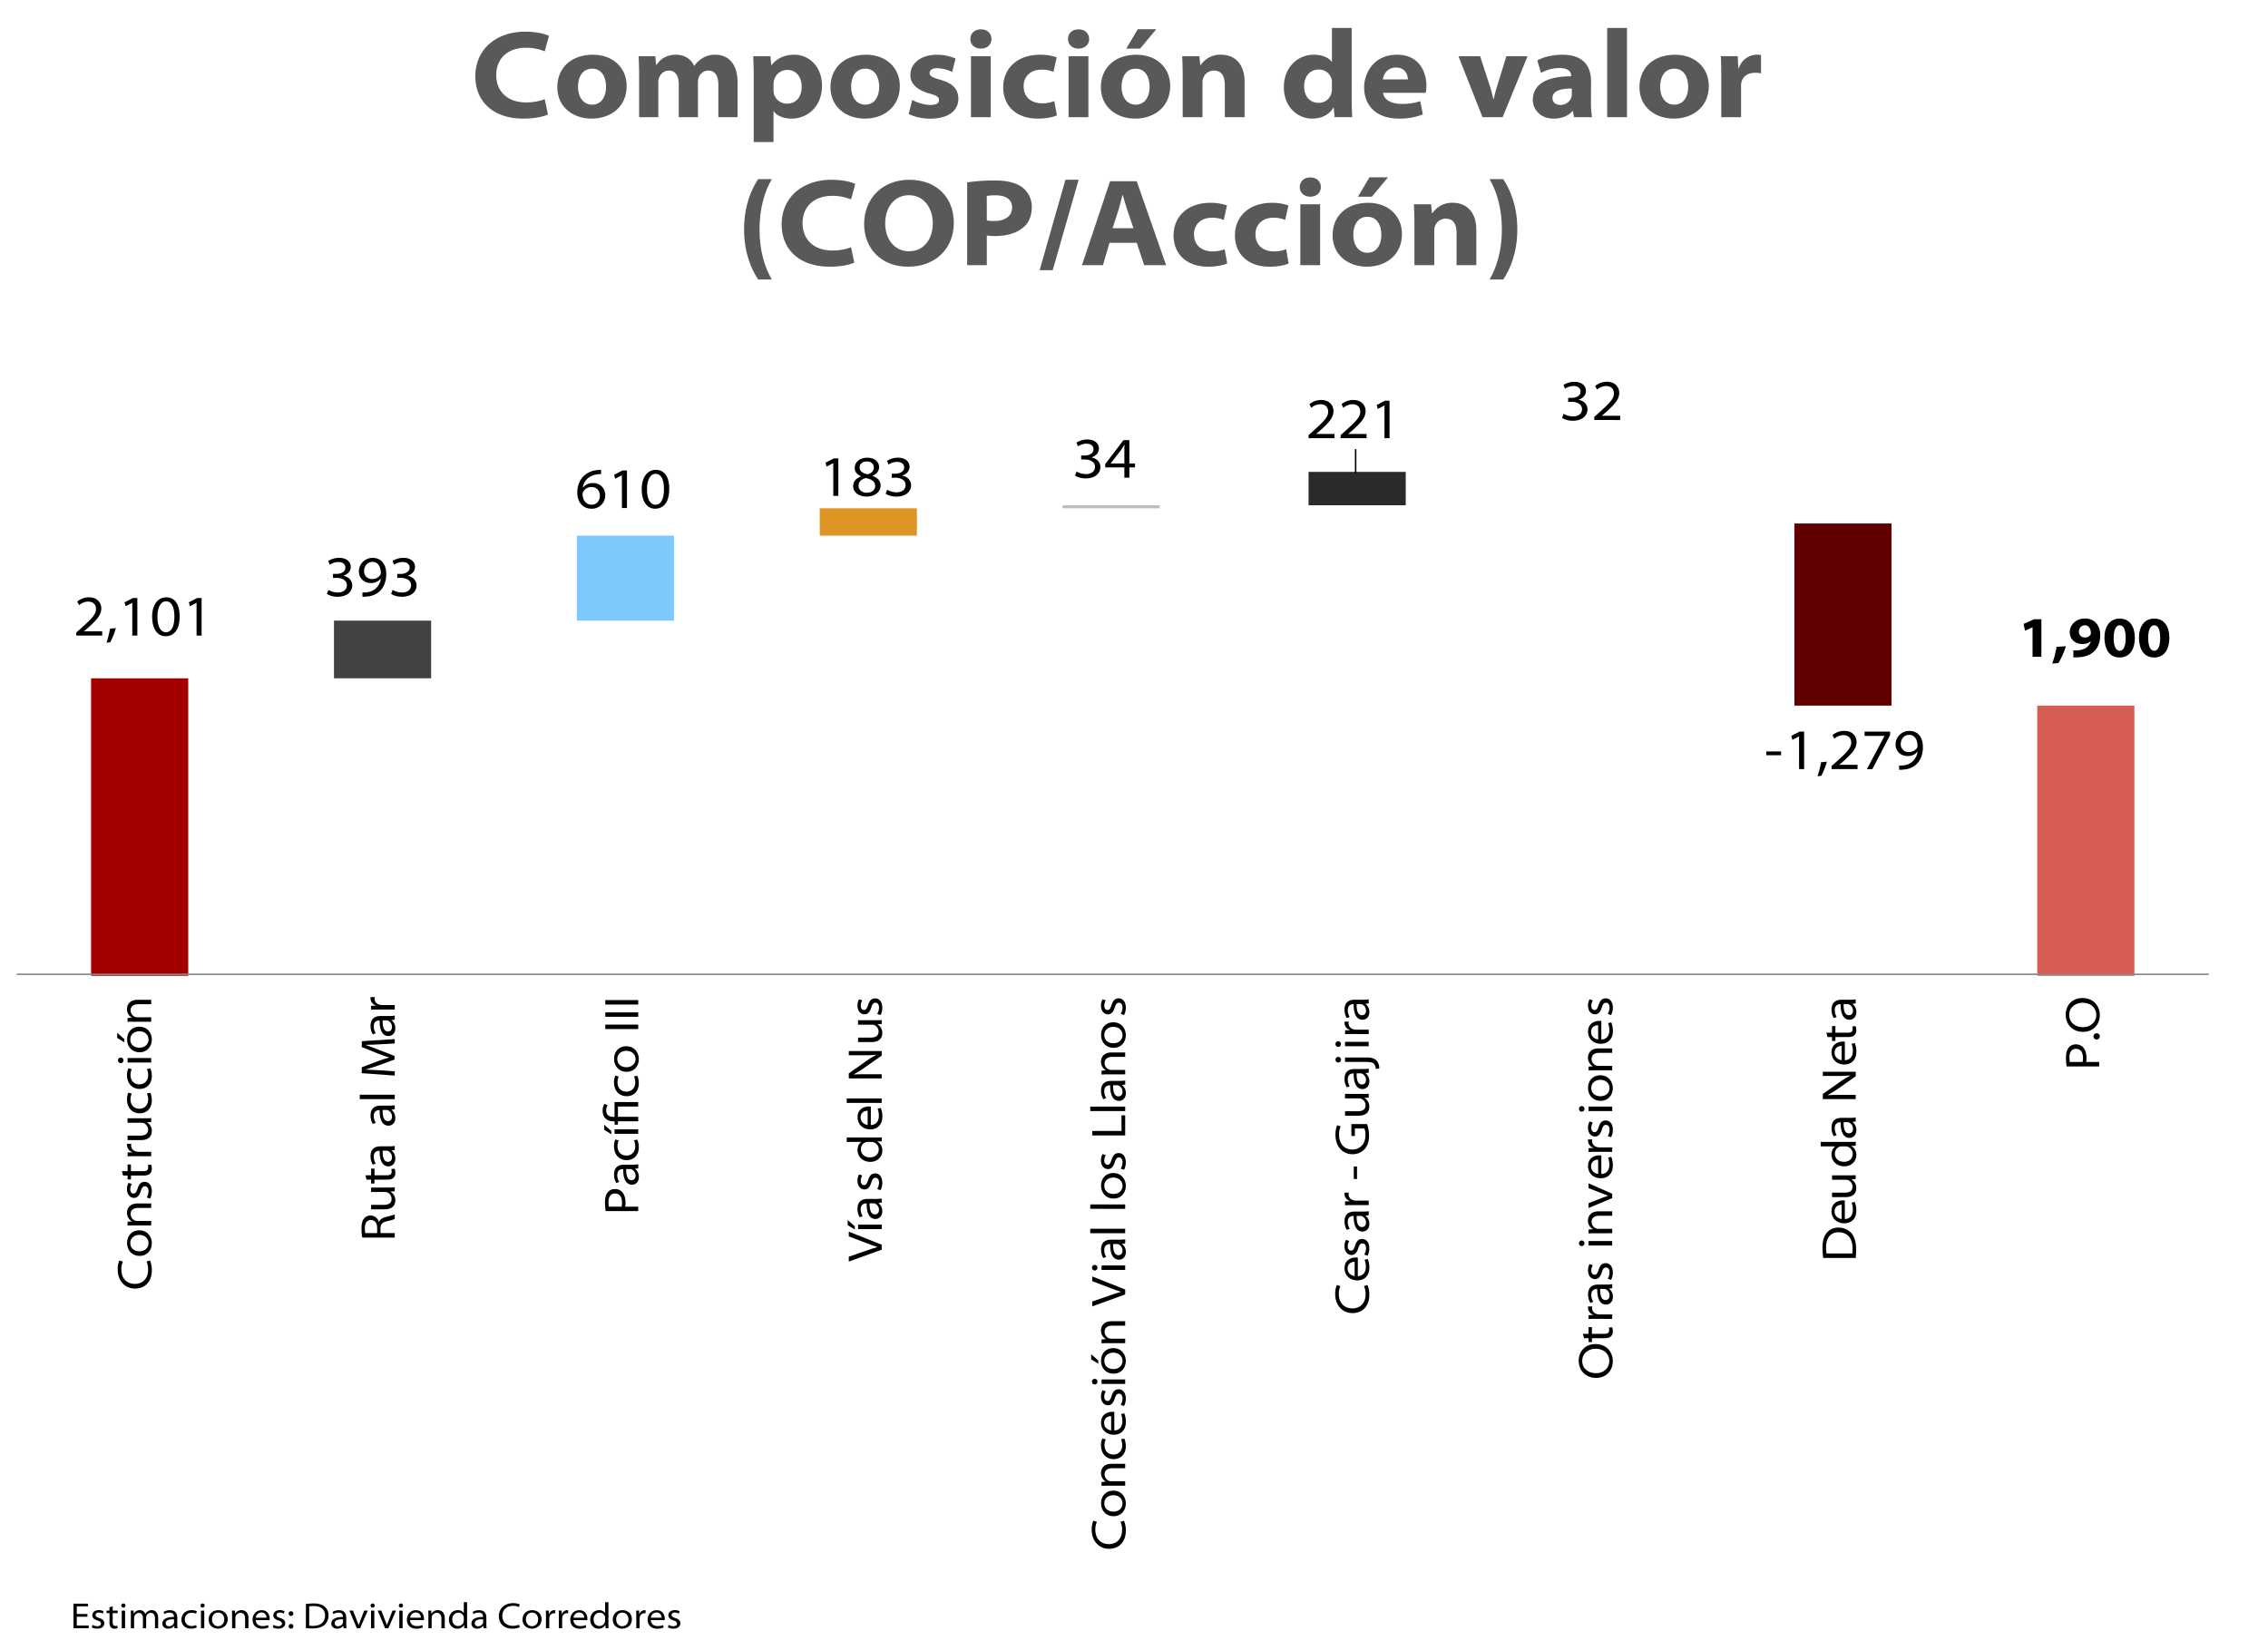 <svg id="Capa_1" data-name="Capa 1" xmlns="http://www.w3.org/2000/svg" xmlns:xlink="http://www.w3.org/1999/xlink" width="1800" height="1309.84" viewBox="0 0 1800 1309.84"><defs><style>.cls-1,.cls-12,.cls-13{fill:none;}.cls-2{clip-path:url(#clip-path);}.cls-3{fill:#a30000;}.cls-4{fill:#424242;}.cls-5{fill:#7ec9fc;}.cls-6{fill:#dd9623;}.cls-7{fill:#bdbdbd;}.cls-8{fill:#2a2a2a;}.cls-9{fill:#d55d53;}.cls-10{fill:#620000;}.cls-11{clip-path:url(#clip-path-9);}.cls-12{stroke:#878787;}.cls-12,.cls-13{stroke-linejoin:round;stroke-width:1.2px;}.cls-13{stroke:#000;}.cls-14{fill:#595959;}</style><clipPath id="clip-path"><rect class="cls-1" x="12.05" y="321.54" width="1742.17" height="453.01"/></clipPath><clipPath id="clip-path-9"><rect class="cls-1" y="87.8" width="1797.59" height="1079.52"/></clipPath></defs><g class="cls-2"><rect class="cls-3" x="72.29" y="538.4" width="77.11" height="236.14"/></g><g class="cls-2"><rect class="cls-4" x="265.06" y="492.62" width="77.11" height="45.78"/></g><g class="cls-2"><rect class="cls-5" x="457.83" y="425.15" width="77.11" height="67.47"/></g><g class="cls-2"><rect class="cls-6" x="650.6" y="403.46" width="77.11" height="21.69"/></g><g class="cls-2"><rect class="cls-7" x="843.37" y="401.05" width="77.11" height="2.41"/></g><g class="cls-2"><rect class="cls-8" x="1038.55" y="374.55" width="77.11" height="26.51"/></g><g class="cls-2"><rect class="cls-9" x="1616.87" y="560.09" width="77.11" height="214.46"/></g><g class="cls-2"><rect class="cls-10" x="1424.1" y="415.51" width="77.11" height="144.58"/></g><g class="cls-11"><line class="cls-12" x1="13.25" y1="773.34" x2="1753.01" y2="773.34"/></g><g class="cls-11"><path d="M60.56,504.46V502L64,499c8.93-8,12.14-11.37,12.19-15.49,0-2.93-1.42-6-6.42-6a11.12,11.12,0,0,0-7,2.84l-1.42-2.89a14.36,14.36,0,0,1,9.3-3.34c6.88,0,9.76,4.62,9.76,8.79,0,5.5-4.08,9.63-11.22,16L66.65,501v.09H81.13v3.39Z"/><path d="M84.52,510.1A72.69,72.69,0,0,0,87.32,499l4.62-.46a54.43,54.43,0,0,1-4.44,11.23Z"/><path d="M105,478.48h-.09l-5.22,2.75-.83-3.16,6.6-3.39H109v29.78h-4Z"/><path d="M131.39,505c-6.23,0-10.53-5.45-10.67-15.3,0-10,4.76-15.58,11.22-15.58,6.79,0,10.68,5.54,10.68,15,0,9.89-3.89,15.85-11.18,15.85Zm.23-3.16c4.54,0,6.79-4.72,6.79-12.47,0-7.46-2.11-12.09-6.74-12.09-3.94,0-6.74,4.58-6.74,12.09-.13,7.93,2.66,12.47,6.65,12.47Z"/><path d="M156,478.48h-.09l-5.22,2.75-.83-3.16,6.6-3.39H160v29.78h-4Z"/></g><g class="cls-11"><path d="M260.64,468.23a15.26,15.26,0,0,0,7.42,2.06c5.82,0,7.29-3.62,7.24-5.73,0-4.26-4.26-5.86-8.25-5.86H264.3v-3.16h2.8c3.21,0,7-1.47,7-5,0-2.16-1.51-4.45-5.68-4.45a12.45,12.45,0,0,0-6.69,2.16l-1.19-3a16.13,16.13,0,0,1,8.62-2.47c6.46,0,9.21,3.62,9.21,7.19,0,3.12-2,5.73-5.82,7v.09c4,.69,7,3.62,7,7.61,0,4.72-3.89,9-11.64,9a16.06,16.06,0,0,1-8.52-2.24Z"/><path d="M287.63,470.24a16.39,16.39,0,0,0,3.57-.13,11.88,11.88,0,0,0,7-3,12.8,12.8,0,0,0,4.08-7.79h-.14a9.6,9.6,0,0,1-7.79,3.44c-5.86,0-9.53-4.22-9.53-9.21a10.76,10.76,0,0,1,11.09-10.72c6.37,0,10.63,4.72,10.63,12.78,0,6.74-2.47,11.32-5.54,14a16.42,16.42,0,0,1-9.26,3.81,23.43,23.43,0,0,1-4.07.23ZM295.46,446c-3.94,0-6.51,3.39-6.51,7.33a6.06,6.06,0,0,0,6.33,6.28,7.75,7.75,0,0,0,6.6-3.3,2.73,2.73,0,0,0,.36-1.33c.05-4.72-1.92-9-6.73-9Z"/><path d="M311.59,468.23a15.29,15.29,0,0,0,7.42,2.06c5.82,0,7.29-3.62,7.24-5.73,0-4.26-4.26-5.86-8.25-5.86h-2.75v-3.16h2.8c3.21,0,7.06-1.47,7.06-5,0-2.16-1.52-4.45-5.69-4.45a12.45,12.45,0,0,0-6.69,2.16l-1.19-3a16.16,16.16,0,0,1,8.62-2.47c6.46,0,9.21,3.62,9.21,7.19,0,3.12-2,5.73-5.82,7v.09c4,.69,7.05,3.62,7.05,7.61,0,4.72-3.89,9-11.63,9a16.1,16.1,0,0,1-8.53-2.24Z"/></g><g class="cls-11"><path d="M477.05,376.36a17.65,17.65,0,0,0-3.34.18c-6.79,1-10.54,5.5-11.18,10.54h.09a9.84,9.84,0,0,1,7.88-3.67c5.82,0,9.85,3.94,9.85,9.76a10.52,10.52,0,0,1-10.77,10.63c-6.73,0-11.41-4.85-11.41-12.87,0-5.87,2.29-10.59,5.46-13.43a17.73,17.73,0,0,1,10.26-4.35,16.37,16.37,0,0,1,3.16-.19Zm-7.38,24.24c3.9,0,6.42-3.21,6.42-7.15,0-4.22-2.71-6.88-6.83-6.88a7.56,7.56,0,0,0-6.46,3.81,3.85,3.85,0,0,0-.46,1.74c.05,4.53,2.43,8.48,7.29,8.48Z"/><path d="M493.55,377.27h-.1L488.23,380l-.82-3.16,6.59-3.39h3.58v29.78h-4Z"/><path d="M519.94,403.8c-6.23,0-10.54-5.45-10.68-15.3,0-10,4.77-15.58,11.23-15.58,6.78,0,10.67,5.54,10.67,15,0,9.9-3.89,15.85-11.18,15.85Zm.23-3.16c4.53,0,6.78-4.72,6.78-12.46,0-7.47-2.11-12.1-6.74-12.1-3.94,0-6.73,4.58-6.73,12.1-.14,7.92,2.65,12.46,6.64,12.46Z"/></g><g class="cls-11"><path d="M661.32,367.63h-.09L656,370.38l-.83-3.16,6.6-3.39h3.58v29.79h-4Z"/><path d="M688.27,363.28c6.27,0,9.44,3.62,9.44,7.42,0,2.53-1.29,5.27-5.23,6.92v.19c4,1.28,6.42,3.94,6.42,7.51,0,5.41-4.91,8.85-11,8.85-6.64,0-10.81-3.62-10.81-8.21,0-3.62,2.15-6.27,6.23-7.83V378c-3.62-1.47-5-4-5-6.64,0-4.72,4.26-8.07,9.94-8.07ZM688,391.1c4.12,0,6.6-2.43,6.6-5.27,0-3.67-2.7-5.37-7.33-6.37-3.81.82-5.87,3.07-5.87,6-.18,2.94,2.38,5.69,6.55,5.69Zm0-24.84c-3.81,0-5.78,2.29-5.78,4.81,0,2.93,2.39,4.58,6.33,5.41,2.79-.69,5-2.52,5-5.36,0-2.2-1.52-4.86-5.55-4.86Z"/><path d="M704.07,388.71a15.33,15.33,0,0,0,7.43,2.07c5.82,0,7.28-3.62,7.24-5.73,0-4.26-4.27-5.87-8.25-5.87h-2.75V376h2.79c3.21,0,7.06-1.47,7.06-4.95,0-2.15-1.51-4.44-5.68-4.44a12.42,12.42,0,0,0-6.69,2.15l-1.19-3a16.12,16.12,0,0,1,8.61-2.48c6.46,0,9.21,3.62,9.21,7.2,0,3.11-2,5.72-5.82,7v.09c4,.69,7.06,3.62,7.06,7.6,0,4.72-3.9,9-11.64,9a16.05,16.05,0,0,1-8.52-2.25Z"/></g><g class="cls-11"><path d="M854.41,374.25a15.26,15.26,0,0,0,7.42,2.06c5.82,0,7.29-3.62,7.24-5.72-.05-4.27-4.26-5.87-8.25-5.87h-2.75v-3.16h2.8c3.21,0,7-1.47,7-4.95,0-2.15-1.51-4.44-5.68-4.44a12.42,12.42,0,0,0-6.69,2.15l-1.19-3a16.13,16.13,0,0,1,8.62-2.48c6.46,0,9.21,3.62,9.21,7.19,0,3.12-2,5.73-5.82,7v.09c4,.68,7,3.62,7,7.6,0,4.72-3.89,9-11.64,9a16.06,16.06,0,0,1-8.52-2.24Z"/><path d="M892.35,379.16V371H877.18v-2.65l14.48-19h4.67v18.51h4.49V371h-4.49v8.12Zm0-11.28V357.39c0-1.38,0-2.84.13-4.26l-.18-.05c-.92,1.56-1.65,2.8-2.47,4l-8.34,10.68v.09Z"/></g><g class="cls-11"><line class="cls-13" x1="1075.9" y1="375.75" x2="1075.9" y2="356.48"/></g><g class="cls-11"><path d="M1038.52,347.83v-2.47l3.39-3c8.94-8,12.15-11.36,12.19-15.49,0-2.93-1.42-6-6.41-6a11.15,11.15,0,0,0-7,2.84l-1.42-2.88a14.35,14.35,0,0,1,9.3-3.35c6.87,0,9.76,4.63,9.76,8.8,0,5.5-4.08,9.62-11.23,16l-2.47,2.06v.09h14.48v3.39Z"/><path d="M1064,347.83v-2.47l3.39-3c8.94-8,12.14-11.36,12.19-15.49,0-2.93-1.42-6-6.42-6a11.2,11.2,0,0,0-7,2.84l-1.42-2.88a14.39,14.39,0,0,1,9.3-3.35c6.88,0,9.76,4.63,9.76,8.8,0,5.5-4.07,9.62-11.22,16l-2.48,2.06v.09h14.48v3.39Z"/><path d="M1098.78,321.85h-.1l-5.22,2.75-.82-3.16,6.6-3.39h3.57v29.78h-4Z"/></g><g class="cls-11"><path d="M1240.91,328.47a15.29,15.29,0,0,0,7.42,2.06c5.82,0,7.29-3.62,7.24-5.72,0-4.27-4.26-5.87-8.25-5.87h-2.75v-3.16h2.8c3.21,0,7.06-1.47,7.06-4.95,0-2.15-1.52-4.45-5.69-4.45a12.45,12.45,0,0,0-6.69,2.16l-1.19-3a16.25,16.25,0,0,1,8.62-2.47c6.46,0,9.21,3.62,9.21,7.19,0,3.12-2,5.73-5.82,7v.1c4,.68,7.06,3.62,7.06,7.6,0,4.72-3.9,9-11.64,9a16.1,16.1,0,0,1-8.53-2.24Z"/><path d="M1265.28,333.37V330.9l3.4-3c8.93-8,12.14-11.36,12.18-15.49,0-2.93-1.42-6-6.41-6a11.15,11.15,0,0,0-7,2.84l-1.42-2.89a14.4,14.4,0,0,1,9.3-3.34c6.87,0,9.76,4.63,9.76,8.8,0,5.5-4.08,9.62-11.23,16l-2.47,2.06V330h14.48v3.39Z"/></g><g class="cls-11"><path d="M1413.56,596.46v3h-11.73v-3Z"/></g><g class="cls-11"><path d="M1427.81,584.5h-.09l-5.23,2.75-.82-3.16,6.6-3.39h3.57v29.78h-4Z"/><path d="M1442.47,616.12a72.39,72.39,0,0,0,2.8-11.09l4.62-.46a53.88,53.88,0,0,1-4.44,11.23Z"/><path d="M1453.65,610.48V608l3.39-3c8.94-8,12.15-11.36,12.19-15.49,0-2.93-1.42-6-6.41-6a11.15,11.15,0,0,0-7,2.84l-1.43-2.89a14.45,14.45,0,0,1,9.31-3.34c6.87,0,9.76,4.63,9.76,8.8,0,5.5-4.08,9.62-11.23,16l-2.47,2.06v.09h14.48v3.39Z"/><path d="M1500.07,580.7v2.79l-14.07,27h-4.35l14-26.3v-.09h-15.81V580.7Z"/><path d="M1507.22,607.6a17.2,17.2,0,0,0,3.57-.14,11.88,11.88,0,0,0,7-3,12.77,12.77,0,0,0,4.08-7.79h-.14a9.6,9.6,0,0,1-7.79,3.44c-5.86,0-9.53-4.21-9.53-9.21a10.76,10.76,0,0,1,11.09-10.72c6.37,0,10.63,4.72,10.63,12.78,0,6.74-2.47,11.32-5.54,14a16.42,16.42,0,0,1-9.26,3.81,23.43,23.43,0,0,1-4.07.23Zm7.83-24.29c-3.94,0-6.51,3.39-6.51,7.33a6.06,6.06,0,0,0,6.33,6.28,7.75,7.75,0,0,0,6.6-3.3,2.73,2.73,0,0,0,.36-1.33c.05-4.72-1.92-9-6.73-9Z"/></g><g class="cls-11"><path d="M1613.14,497.91h-.09l-5.87,2.71-1.19-5.37,8.25-3.71h5.91v29.79h-7Z"/><path d="M1628.76,526.69a75,75,0,0,0,3.44-13.29l7.42-.46a64.39,64.39,0,0,1-5.91,13.34Z"/><path d="M1645.53,516.19a15.72,15.72,0,0,0,3.12,0,13.65,13.65,0,0,0,6.69-1.83,8.91,8.91,0,0,0,4-5.36l-.09-.05c-1.47,1.47-3.62,2.25-6.6,2.25-5.45,0-10-3.53-10-9.44s5.18-10.82,12-10.82c8.34,0,12.19,6.14,12.19,13,0,6-1.88,10.49-5.31,13.51-3.16,2.75-7.52,4.17-12.79,4.27a18.65,18.65,0,0,1-3.25,0Zm8.94-19.84c-2.62,0-4.54,2.16-4.54,5a4.4,4.4,0,0,0,4.72,4.63,5,5,0,0,0,4.4-2.06,2.34,2.34,0,0,0,.36-1.28c0-2.94-1.19-6.33-4.9-6.33Z"/><path d="M1682.19,521.88c-8.11,0-11.92-6.74-12-15.45s3.94-15.44,12.14-15.44,12,6.78,12,15.31-3.67,15.58-12.1,15.58Zm.09-5.32c3,0,4.76-3.44,4.76-10.17s-1.69-10.08-4.76-10.08c-2.84,0-4.77,3.34-4.77,10.08s1.88,10.17,4.72,10.17Z"/><path d="M1709.59,521.88c-8.11,0-11.92-6.74-12-15.45s3.94-15.44,12.14-15.44,12,6.78,12,15.31-3.67,15.58-12.1,15.58Zm.09-5.32c3,0,4.76-3.44,4.76-10.17s-1.69-10.08-4.76-10.08c-2.84,0-4.77,3.34-4.77,10.08s1.88,10.17,4.72,10.17Z"/></g><path class="cls-14" d="M434.88,90.89c-3,1.48-10.18,3.26-19.37,3.26-25.12,0-38.26-14.53-38.26-33.51,0-22,17.1-35.5,39.54-35.5,9,0,15.82,1.78,18.88,3.37l-3.36,12.25a38.26,38.26,0,0,0-14.83-2.86c-13.44,0-23.63,7.51-23.63,21.75,0,12.55,8.51,21.65,23.73,21.65a41.48,41.48,0,0,0,14.73-2.57Z"/><path class="cls-14" d="M469.48,94.15c-14.93,0-27.19-9.39-27.19-24.91,0-15,10.68-25.81,28.28-25.81,15.91,0,26.79,10.38,26.79,24.82,0,16.8-12.95,25.9-27.78,25.9ZM470,83.08c6.43,0,11-5.14,11-14.34,0-7.31-3.27-14.23-11-14.23-8,0-11.27,7-11.27,14.33,0,8.21,4.25,14.24,11.17,14.24Z"/><path class="cls-14" d="M507.24,60.34c0-6.23-.2-11.47-.39-15.72h13.24l.6,6.82h.39c1.88-2.87,6.23-8,15.62-8,6.53,0,11.86,3.46,14.14,8.8h.2A22.09,22.09,0,0,1,557.76,46a19,19,0,0,1,10-2.57c9.49,0,17.6,6.43,17.6,21.85V93H570.12V67.46c0-7.52-2.77-11.47-8-11.47a8.19,8.19,0,0,0-7.61,5.54,13.48,13.48,0,0,0-.6,4V93H538.68V67c0-7-2.77-11-7.81-11-4.55,0-6.92,3.46-7.81,5.73a10.69,10.69,0,0,0-.59,3.86V93H507.24Z"/><path class="cls-14" d="M598.19,61.13c0-6.52-.2-12-.4-16.51h13.65l.69,7.12h.2c4.15-5.44,10.28-8.31,18.19-8.31,10.57,0,21.84,8.41,21.84,24.52,0,17.7-12.45,26.2-24.12,26.2-6.42,0-11.76-2.27-14.14-5.83h-.19v24.42H598.19Zm15.72,10.08a14.58,14.58,0,0,0,.19,2.87,10.7,10.7,0,0,0,10.39,8.21c7.11,0,11.76-5.05,11.76-13.45,0-7.22-3.86-13.34-11.57-13.34a10.85,10.85,0,0,0-10.48,8.69,11.75,11.75,0,0,0-.29,2.48Z"/><path class="cls-14" d="M686.27,94.15c-14.93,0-27.19-9.39-27.19-24.91,0-15,10.68-25.81,28.28-25.81,15.91,0,26.79,10.38,26.79,24.82,0,16.8-12.95,25.9-27.78,25.9Zm.49-11.07c6.43,0,11-5.14,11-14.34,0-7.31-3.26-14.23-11-14.23-8,0-11.27,7-11.27,14.33,0,8.21,4.26,14.24,11.18,14.24Z"/><path class="cls-14" d="M724,79.32a32.53,32.53,0,0,0,14.24,4c5,0,7-1.49,7-3.86s-1.58-3.66-7.71-5.24c-10.68-3-15.13-8.6-15-14.63,0-9.2,8.11-16.12,21-16.12a36.5,36.5,0,0,1,14.83,3l-2.67,10.68a28.23,28.23,0,0,0-11.77-3c-3.85,0-6.13,1.29-6.13,3.86,0,2.37,2.18,3.56,8.7,5.34,9.79,2.86,14,7.41,14.14,15,0,8.7-7,15.82-22.24,15.82a39.61,39.61,0,0,1-17.2-3.66Z"/><path class="cls-14" d="M778.4,38.59c-5.14,0-8.3-3.46-8.3-7.61,0-4.35,3.16-7.71,8.4-7.71s8.31,3.36,8.4,7.71c0,4.15-3.16,7.61-8.4,7.61ZM770.59,93V44.62h15.72V93Z"/><path class="cls-14" d="M838.8,91.58c-3.16,1.48-8.89,2.57-15.22,2.57-16.81,0-27.39-9.89-27.39-24.91,0-13.84,10-25.81,29.47-25.81a40.08,40.08,0,0,1,13,2.08L836,57.08a21.92,21.92,0,0,0-9.59-1.78c-8.51,0-14.14,5.53-14,13.24,0,9,6.72,13.45,14.43,13.45a24.89,24.89,0,0,0,9.89-1.78Z"/><path class="cls-14" d="M855.9,38.59c-5.14,0-8.3-3.46-8.3-7.61,0-4.35,3.16-7.71,8.4-7.71s8.31,3.36,8.41,7.71c0,4.15-3.17,7.61-8.41,7.61ZM848.09,93V44.62h15.72V93Z"/><path class="cls-14" d="M900.88,94.15c-14.93,0-27.18-9.39-27.18-24.91,0-15,10.67-25.81,28.27-25.81,15.92,0,26.79,10.38,26.79,24.82,0,16.8-13,25.9-27.78,25.9Zm.5-11.07c6.42,0,11-5.14,11-14.34,0-7.31-3.26-14.23-11-14.23-8,0-11.27,7-11.27,14.33,0,8.21,4.25,14.24,11.17,14.24Zm16.31-59.91L904.84,38.59h-11L903,23.17Z"/><path class="cls-14" d="M938.64,60.34c0-6.23-.19-11.47-.39-15.72h13.64l.69,7h.4a18.67,18.67,0,0,1,16-8.21c10.09,0,18.79,6.33,18.79,21.65V93H972.06V67.36c0-7-2.67-11.37-8.6-11.37a9.13,9.13,0,0,0-8.6,6.13,9.34,9.34,0,0,0-.5,3.46V93H938.64Z"/><path class="cls-14" d="M1072.79,22.18V78.43c0,5.83.2,11.67.4,14.53h-14l-.69-7.61h-.2c-3.46,6-10,8.8-16.81,8.8-11.76,0-22.54-9.29-22.54-24.81-.1-16,11.08-25.91,23.73-25.91,6.53,0,11.76,2.18,14.24,5.64h.19V22.18Zm-15.72,43.6a12.64,12.64,0,0,0-.19-2.67,10.19,10.19,0,0,0-10.09-7.91c-7.71,0-11.76,5.93-11.76,13.44,0,7.81,4.55,13,11.66,13a10.23,10.23,0,0,0,10.09-8.2,13.61,13.61,0,0,0,.29-3.46Z"/><path class="cls-14" d="M1097.7,73.69c.5,5.83,7.32,8.79,14.73,8.79a43.92,43.92,0,0,0,14.73-2.17l2.08,10.48a49.73,49.73,0,0,1-19,3.36c-17.4,0-27.59-9.89-27.59-24.91,0-10.88,7.42-25.81,26.1-25.81,17.5,0,23.33,13.55,23.33,24.62a24.25,24.25,0,0,1-.59,5.64ZM1117.37,63c0-2.77-1.58-9.39-9.39-9.39-7.12,0-10,5.63-10.48,9.39Z"/><path class="cls-14" d="M1174.71,44.62l7.41,22.74a98,98,0,0,1,3,11.17h.39c.8-3.66,1.69-7.12,3-11.17l7-22.74h16.81L1192.6,93h-16l-19.08-48.34Z"/><path class="cls-14" d="M1262.69,81a73.57,73.57,0,0,0,.79,12h-14.23l-.89-4.84h-.4c-3.36,3.95-8.7,6-14.93,6-10.57,0-16.51-7.41-16.51-14.83,0-12.55,11.27-18.78,30.45-18.78V60c0-2.07-1.09-6-9.59-6A31.33,31.33,0,0,0,1223,57.87L1220.08,48c3.56-2.07,10.48-4.55,20-4.55,16.61,0,22.64,9.2,22.64,21.06Zm-15.22-10.68c-9.2-.09-15.33,2-15.33,7.42,0,3.56,2.48,5.54,6.43,5.54a9.15,9.15,0,0,0,8.6-6,11.41,11.41,0,0,0,.3-2.66Z"/><path class="cls-14" d="M1275.54,22.18h15.72V93h-15.72Z"/><path class="cls-14" d="M1328.33,94.15c-14.93,0-27.19-9.39-27.19-24.91,0-15,10.68-25.81,28.28-25.81,15.91,0,26.79,10.38,26.79,24.82,0,16.8-13,25.9-27.78,25.9Zm.49-11.07c6.43,0,11-5.14,11-14.34,0-7.31-3.27-14.23-11-14.23-8,0-11.27,7-11.27,14.33,0,8.21,4.25,14.24,11.17,14.24Z"/><path class="cls-14" d="M1366.09,61c0-7.91-.1-12.36-.39-16.41h13.44l.49,9.59h.4a15.2,15.2,0,0,1,14.24-10.78,12.42,12.42,0,0,1,3.36.3V58.26a19.76,19.76,0,0,0-4.55-.49c-6.43,0-10.18,3.26-11.07,7.91a13.35,13.35,0,0,0-.2,2.86V93h-15.72Z"/><path class="cls-14" d="M612.57,142.19c-5.43,9.19-9.78,22.54-9.78,39.94,0,17.2,4.35,30.55,9.78,39.74H601.7c-5.14-7.81-11.17-20.76-11.17-39.74,0-19.18,6-32.13,11.17-39.94Z"/><path class="cls-14" d="M678,208.43c-3,1.48-10.19,3.26-19.38,3.26-25.11,0-38.26-14.53-38.26-33.52,0-21.94,17.1-35.49,39.55-35.49,9,0,15.81,1.78,18.88,3.36l-3.36,12.26a38.26,38.26,0,0,0-14.83-2.86c-13.45,0-23.63,7.51-23.63,21.75,0,12.55,8.5,21.65,23.73,21.65a41.53,41.53,0,0,0,14.73-2.57Z"/><path class="cls-14" d="M720.62,211.69c-21.35,0-34.8-14.63-34.8-33.81,0-20.47,14.63-35.2,35.89-35.2,21.95,0,35.29,14.54,35.29,34,0,20.76-14.63,35-36.28,35Zm.79-12.26c11.77,0,18.89-9.49,18.89-22.24,0-12.06-7-22.25-18.89-22.25s-18.88,10-18.88,22.44,7.32,22.05,18.78,22.05Z"/><path class="cls-14" d="M767.58,144.76a143.59,143.59,0,0,1,22.64-1.48c9.78,0,16.6,2.07,21.15,5.43a19.37,19.37,0,0,1,7.51,15.72c0,6.33-2.07,12.06-6.22,15.62-5.54,5-13.55,7.32-23.53,7.32a32,32,0,0,1-5.93-.5V210.5H767.58Zm15.62,30.15a23.28,23.28,0,0,0,5.93.5c8.5,0,14.13-3.86,14.13-10.78,0-6.23-4.84-9.59-13-9.59a34.26,34.26,0,0,0-7.11.5Z"/><path class="cls-14" d="M825.11,214.46l20.46-71.78h10.48l-20.56,71.78Z"/><path class="cls-14" d="M880.57,192.71l-5.24,17.79H858.72L881,143.87h21.16l23.33,66.63h-17.4l-5.93-17.79Zm19-11.57-4.84-14.24c-1.29-3.85-2.58-8.3-3.66-12.06h-.2c-1.09,3.76-2.08,8.21-3.26,12.06L883,181.14Z"/><path class="cls-14" d="M974,209.12c-3.17,1.48-8.9,2.57-15.23,2.57-16.8,0-27.38-9.89-27.38-24.91,0-13.84,10-25.81,29.46-25.81a40.08,40.08,0,0,1,12.95,2.08l-2.57,11.57a21.89,21.89,0,0,0-9.59-1.78c-8.5,0-14.14,5.53-14,13.24,0,9,6.72,13.45,14.43,13.45a24.85,24.85,0,0,0,9.89-1.78Z"/><path class="cls-14" d="M1022.72,209.12c-3.16,1.48-8.89,2.57-15.22,2.57-16.81,0-27.39-9.89-27.39-24.91,0-13.84,10-25.81,29.46-25.81a40.09,40.09,0,0,1,13,2.08L1020,174.62a21.83,21.83,0,0,0-9.58-1.78c-8.51,0-14.14,5.53-14,13.24,0,9,6.72,13.45,14.43,13.45a24.89,24.89,0,0,0,9.89-1.78Z"/><path class="cls-14" d="M1039.82,156.13c-5.14,0-8.3-3.46-8.3-7.61,0-4.35,3.16-7.71,8.4-7.71s8.31,3.36,8.4,7.71c0,4.15-3.16,7.61-8.4,7.61ZM1032,210.5V162.16h15.72V210.5Z"/><path class="cls-14" d="M1084.8,211.69c-14.93,0-27.19-9.39-27.19-24.91,0-15,10.68-25.81,28.28-25.81,15.92,0,26.79,10.38,26.79,24.82,0,16.8-13,25.9-27.78,25.9Zm.5-11.07c6.42,0,11-5.14,11-14.34,0-7.31-3.26-14.23-11-14.23-8,0-11.27,7-11.27,14.33,0,8.21,4.25,14.24,11.17,14.24Zm16.31-59.91-12.85,15.42h-11l9.1-15.42Z"/><path class="cls-14" d="M1122.56,177.88c0-6.23-.19-11.47-.39-15.72h13.64l.69,7h.4a18.67,18.67,0,0,1,16-8.21c10.09,0,18.79,6.33,18.79,21.65V210.5H1156V184.9c0-7-2.67-11.37-8.6-11.37a9.13,9.13,0,0,0-8.6,6.13,9.34,9.34,0,0,0-.5,3.46V210.5h-15.72Z"/><path class="cls-14" d="M1182.17,221.87c5.44-9.19,9.79-22.54,9.79-39.84s-4.35-30.65-9.79-39.84h10.88c5.14,7.71,11.17,20.66,11.17,39.84s-6,32-11.17,39.84Z"/><path d="M119.06,1000.53a19.74,19.74,0,0,1,1.43,8c0,8.1-4.85,14.27-13.34,14.27-7.48,0-13.72-5.7-13.72-15.12a16.72,16.72,0,0,1,1.32-7.18l2.79.9a14.82,14.82,0,0,0-1.24,6.12c0,7.25,4.3,11.56,10.81,11.56,5.86,0,10.43-3.92,10.43-11.29a16,16,0,0,0-1.24-6.47Z"/><path d="M120.49,986.89c0,5.66-3.92,10-9.65,10-6.13,0-10-4.5-10-10.32,0-6.08,4.15-10,9.62-10,6.86,0,10.08,5.31,10.08,10.32Zm-2.6-.12c0-3.53-2.63-6.59-7.33-6.59-3.29,0-7.17,1.94-7.17,6.47s3.53,6.59,7.29,6.59c4.5,0,7.21-2.94,7.21-6.43Z"/><path d="M106.42,972.66c-1.9,0-3.57,0-5.16.15v-3.14l3.33-.19v-.12a7.69,7.69,0,0,1-3.8-6.82c0-2.56,1.44-7.29,8.49-7.29H120v3.53H109.59c-3.29,0-5.93,1.39-5.93,4.92a5.61,5.61,0,0,0,3.65,5.16,5.08,5.08,0,0,0,1.55.27H120v3.53Z"/><path d="M116.46,950.52a10.7,10.7,0,0,0,1.43-5c0-2.75-1.28-3.92-2.83-3.92-1.7,0-2.52,1.17-3.33,3.84-1.13,3.72-3,5.39-5.31,5.39-3,0-5.63-2.52-5.63-6.94a10,10,0,0,1,1.24-5l2.56.85a8.48,8.48,0,0,0-1.2,4.31c0,2.17,1.16,3.33,2.64,3.33s2.32-1.32,3.18-4c1.16-3.61,2.75-5.28,5.62-5.28,3.18,0,5.66,2.6,5.66,7.49a12.14,12.14,0,0,1-1.4,5.77Z"/><path d="M96.72,929.62h4.54v-5.31h2.67v5.31h9.81c2.29,0,3.84-.62,3.84-2.79a7.33,7.33,0,0,0-.27-2.21l2.64-.19a9,9,0,0,1,.54,3.33,5,5,0,0,1-1.55,3.92c-1.09,1-2.87,1.39-5,1.39h-10v3.11h-2.67v-3.11H97.69Z"/><path d="M107.42,917.72c-2.4,0-4.3,0-6.16.16v-3.11l3.92-.11v-.12a6.11,6.11,0,0,1-4.39-5.66,4.44,4.44,0,0,1,.12-1h3.26a6.26,6.26,0,0,0-.12,1.32c0,2.6,1.82,4.38,4.5,4.89a7.46,7.46,0,0,0,1.59.15H120v3.53Z"/><path d="M114.87,887.63c1.94,0,3.64,0,5.15-.15v3.14l-3.41.19v.08a7.72,7.72,0,0,1,3.88,6.94c0,2.83-1.36,7.1-8.57,7.1H101.26V901.4h10c3.76,0,6.28-1.32,6.28-4.77a5.74,5.74,0,0,0-3.33-5.12,5.18,5.18,0,0,0-1.79-.35h-11.2v-3.53Z"/><path d="M119.29,867.36a15.73,15.73,0,0,1,1.2,6.12c0,6.21-4,10.2-9.62,10.2-5.89,0-10.08-4.34-10.08-11a12.83,12.83,0,0,1,1.13-5.43l2.67.81a9.89,9.89,0,0,0-1,4.62c0,4.69,3.1,7.37,7,7.37,4.34,0,7-3.18,7-7.26a11.45,11.45,0,0,0-1-4.84Z"/><path d="M119.29,848a15.75,15.75,0,0,1,1.2,6.13c0,6.2-4,10.2-9.62,10.2-5.89,0-10.08-4.35-10.08-11a12.78,12.78,0,0,1,1.13-5.42l2.67.81a9.84,9.84,0,0,0-1,4.61c0,4.7,3.1,7.37,7,7.37,4.34,0,7-3.18,7-7.25a11.5,11.5,0,0,0-1-4.85Z"/><path d="M98,841.65a2.13,2.13,0,0,1-2.17,2.18,2.17,2.17,0,0,1-2.17-2.25,2.17,2.17,0,1,1,4.34,0Zm22,1.71H101.26v-3.53H120Z"/><path d="M93,819.79l5.66,5v2.56L93,823.78Zm27.49,5.46c0,5.67-3.92,10-9.65,10-6.13,0-10-4.5-10-10.32,0-6.08,4.15-10,9.62-10,6.86,0,10.08,5.31,10.08,10.32Zm-2.6-.11c0-3.53-2.63-6.59-7.33-6.59-3.29,0-7.17,1.94-7.17,6.47s3.53,6.59,7.29,6.59c4.5,0,7.21-2.94,7.21-6.43Z"/><path d="M106.42,811c-1.9,0-3.57,0-5.16.15V808l3.33-.19v-.12a7.69,7.69,0,0,1-3.8-6.82c0-2.56,1.44-7.29,8.49-7.29H120v3.53H109.59c-3.29,0-5.93,1.39-5.93,4.92a5.61,5.61,0,0,0,3.65,5.16,5.08,5.08,0,0,0,1.55.27H120V811Z"/><path d="M287.49,982.31a42.93,42.93,0,0,1-.58-7.21c0-3.92.74-6.44,2.21-8.14a6.58,6.58,0,0,1,4.93-2.14,6.94,6.94,0,0,1,6.66,5.2h.08c.74-2,2.64-3.3,5.12-3.95,3.68-1,6.28-1.59,7.37-2.18v3.65a32.44,32.44,0,0,1-6.21,1.82c-3.56.85-5,2.33-5.11,5.58v3.84h11.32v3.53Zm11.83-3.53v-4.15c0-3.87-1.94-6.28-4.89-6.28-3.53,0-4.84,2.83-4.84,6.52a17.24,17.24,0,0,0,.35,3.91Z"/><path d="M308.12,942.61c1.94,0,3.64,0,5.16-.16v3.15l-3.42.19v.08a7.72,7.72,0,0,1,3.88,6.94c0,2.83-1.36,7.09-8.57,7.09H294.51v-3.53h10c3.76,0,6.28-1.31,6.28-4.76a5.71,5.71,0,0,0-3.33-5.12,4.86,4.86,0,0,0-1.78-.35H294.51v-3.53Z"/><path d="M290,932.88h4.54v-5.31h2.68v5.31H307c2.28,0,3.83-.62,3.83-2.79a7.33,7.33,0,0,0-.27-2.21l2.64-.2a9,9,0,0,1,.54,3.34,5,5,0,0,1-1.55,3.91c-1.08,1-2.87,1.4-5,1.4h-10v3.1h-2.68v-3.1h-3.57Z"/><path d="M308.7,909.89a27.72,27.72,0,0,0,4.58-.31v3.22l-2.48.31v.11a8.14,8.14,0,0,1,2.94,6.4c0,4.23-2.87,6.17-5.39,6.17-4.5,0-7.13-4.11-7.05-12.37H301c-1.17,0-4.38.35-4.35,4.69a10.27,10.27,0,0,0,1.56,5.47l-2.33.85a12.91,12.91,0,0,1-1.78-6.83c0-6.39,4.42-7.71,8-7.71Zm-5,3.45c-.12,4.42.66,8.84,4.15,8.84,2.17,0,3.25-1.55,3.25-3.49a5.44,5.44,0,0,0-3.25-5.16,2.79,2.79,0,0,0-1.09-.19Z"/><path d="M308.7,877.59a26.67,26.67,0,0,0,4.58-.31v3.22l-2.48.31v.12a8.11,8.11,0,0,1,2.94,6.4c0,4.22-2.87,6.16-5.39,6.16-4.5,0-7.13-4.11-7.05-12.37H301c-1.17,0-4.38.35-4.35,4.69a10.25,10.25,0,0,0,1.56,5.47l-2.33.85a12.87,12.87,0,0,1-1.78-6.82c0-6.4,4.42-7.72,8-7.72Zm-5,3.45c-.12,4.42.66,8.84,4.15,8.84,2.17,0,3.25-1.55,3.25-3.48a5.43,5.43,0,0,0-3.25-5.16,2.63,2.63,0,0,0-1.09-.2Z"/><path d="M285.52,872.44v-3.53h27.76v3.53Z"/><path d="M301.72,828.9c-3.68.19-8.29.46-11.59.46v.08q4.59,1.51,10.16,3.72l12.83,5V841l-12.68,4.65c-3.8,1.36-7.21,2.44-10.31,3.26V849c3.3.16,7.91.31,11.86.58l11.29.78v3.37l-26.14-1.9v-4.69l12.91-4.88c3.11-1.17,6.09-2.1,8.73-2.83v-.08c-2.52-.74-5.55-1.79-8.76-3.06l-12.88-5.2v-4.65l26.14-1.67v3.49Z"/><path d="M308.7,806.45a27.72,27.72,0,0,0,4.58-.31v3.22l-2.48.31v.12a8.1,8.1,0,0,1,2.94,6.39c0,4.23-2.87,6.17-5.39,6.17-4.5,0-7.13-4.11-7.05-12.37H301c-1.17,0-4.38.35-4.35,4.69a10.27,10.27,0,0,0,1.56,5.47l-2.33.85a12.87,12.87,0,0,1-1.78-6.82c0-6.4,4.42-7.72,8-7.72Zm-5,3.45c-.12,4.42.66,8.84,4.15,8.84,2.17,0,3.25-1.55,3.25-3.49a5.42,5.42,0,0,0-3.25-5.15,2.63,2.63,0,0,0-1.09-.2Z"/><path d="M300.68,801.3c-2.41,0-4.31,0-6.17.15v-3.1l3.92-.12v-.11a6.1,6.1,0,0,1-4.38-5.66,4.45,4.45,0,0,1,.11-1.05h3.26a6.19,6.19,0,0,0-.12,1.32c0,2.6,1.82,4.38,4.5,4.88a6.92,6.92,0,0,0,1.59.16h9.89v3.53Z"/><path d="M480.71,961.3a42.23,42.23,0,0,1-.55-7.21c0-3.61.86-6.21,2.25-7.83a7.07,7.07,0,0,1,5.51-2.45,7.69,7.69,0,0,1,5.7,2.17c1.86,1.94,2.83,5,2.83,8.61a11.39,11.39,0,0,1-.31,3.18h10.39v3.53Zm12.6-3.53a11.89,11.89,0,0,0,.35-3.33c0-4.46-2-7.1-5.59-7.1s-5.15,2.91-5.15,6.75a21.8,21.8,0,0,0,.27,3.68Z"/><path d="M502,924.47a27.72,27.72,0,0,0,4.58-.31v3.22l-2.48.31v.11a8.14,8.14,0,0,1,2.94,6.4c0,4.23-2.87,6.16-5.39,6.16-4.49,0-7.13-4.11-7.05-12.36h-.35c-1.16,0-4.38.34-4.34,4.69a10.21,10.21,0,0,0,1.55,5.46l-2.33.86a12.93,12.93,0,0,1-1.78-6.83c0-6.39,4.42-7.71,8-7.71Zm-5,3.45c-.12,4.42.66,8.84,4.15,8.84,2.17,0,3.26-1.55,3.26-3.49a5.44,5.44,0,0,0-3.26-5.16,2.79,2.79,0,0,0-1.09-.19Z"/><path d="M505.79,904.54a15.75,15.75,0,0,1,1.2,6.13c0,6.2-4,10.19-9.61,10.19-5.9,0-10.08-4.34-10.08-11a12.86,12.86,0,0,1,1.12-5.43l2.68.82a9.7,9.7,0,0,0-1,4.61c0,4.69,3.1,7.37,7.06,7.37,4.34,0,7-3.18,7-7.25a11.68,11.68,0,0,0-1-4.85Z"/><path d="M479.5,892.72l5.67,5v2.56l-5.67-3.53Zm27,7.21H487.76V896.4h18.77Z"/><path d="M506.53,890H490.44v2.72h-2.68V890h-1c-5.42,0-8.49-3.33-8.49-8.64a9.93,9.93,0,0,1,1.36-5.12l2.67,1a7.6,7.6,0,0,0-1.2,4.26c0,3.76,2.68,5,5.7,5h.93V874.76h18.77v3.53H490.44v8.18h16.09Z"/><path d="M505.79,853.79a15.75,15.75,0,0,1,1.2,6.13c0,6.2-4,10.19-9.61,10.19-5.9,0-10.08-4.34-10.08-11a12.86,12.86,0,0,1,1.12-5.43l2.68.82a9.7,9.7,0,0,0-1,4.61c0,4.69,3.1,7.37,7.06,7.37,4.34,0,7-3.18,7-7.25a11.68,11.68,0,0,0-1-4.85Z"/><path d="M507,840.76c0,5.67-3.91,10-9.65,10-6.13,0-10-4.5-10-10.32,0-6.08,4.15-10,9.61-10,6.87,0,10.08,5.31,10.08,10.32Zm-2.59-.11c0-3.53-2.64-6.59-7.33-6.59-3.3,0-7.18,1.94-7.18,6.47s3.53,6.59,7.29,6.59c4.5,0,7.22-2.94,7.22-6.43Z"/><path d="M480.4,813.28h26.13v3.53H480.4Z"/><path d="M480.4,803.55h26.13v3.52H480.4Z"/><path d="M480.4,793.82h26.13v3.52H480.4Z"/><path d="M699.78,991.92l-26.13,9.43v-3.84l13.1-4.54c3.72-1.32,6.71-2.32,9.66-3.1v-.08c-2.91-.85-6.09-2-9.58-3.41l-13.18-5v-3.76L699.78,988Z"/><path d="M672.75,968.39l5.67,5v2.56l-5.67-3.53Zm27,7.21H681v-3.53h18.77Z"/><path d="M695.2,951.64a27.72,27.72,0,0,0,4.58-.31v3.22l-2.48.31V955a8.1,8.1,0,0,1,2.94,6.39c0,4.23-2.87,6.17-5.39,6.17-4.49,0-7.13-4.11-7.05-12.37h-.35c-1.16,0-4.38.35-4.34,4.69a10.27,10.27,0,0,0,1.55,5.47l-2.33.85a12.87,12.87,0,0,1-1.78-6.82c0-6.4,4.42-7.72,8-7.72Zm-5,3.45c-.12,4.42.66,8.84,4.15,8.84,2.17,0,3.26-1.55,3.26-3.49a5.43,5.43,0,0,0-3.26-5.15,2.63,2.63,0,0,0-1.09-.2Z"/><path d="M696.21,943.81a10.7,10.7,0,0,0,1.44-5c0-2.75-1.28-3.91-2.83-3.91-1.71,0-2.52,1.16-3.34,3.83-1.12,3.73-3,5.39-5.31,5.39-3,0-5.62-2.52-5.62-6.94a9.88,9.88,0,0,1,1.24-5l2.56.85a8.37,8.37,0,0,0-1.21,4.31c0,2.17,1.17,3.33,2.64,3.33,1.63,0,2.33-1.32,3.18-4,1.16-3.61,2.75-5.28,5.62-5.28,3.18,0,5.66,2.6,5.66,7.49a12.22,12.22,0,0,1-1.39,5.77Z"/><path d="M672,902.87h22.8c1.82,0,3.6,0,5-.15v3.17l-3.53.16v.08a7.77,7.77,0,0,1,4,7.17c0,5-4,8.92-9.5,8.92-6.16,0-10.19-4.19-10.19-9.35,0-3.37,1.59-5.54,3.06-6.39v-.08H672Zm16.79,3.53a7.12,7.12,0,0,0-1.52.15,5.72,5.72,0,0,0-4,5.66c0,3.92,3,6.44,7.21,6.44,3.76,0,6.94-2.17,6.94-6.4a5.88,5.88,0,0,0-4.38-5.66,5.32,5.32,0,0,0-1.55-.19Z"/><path d="M691.13,893c4.23-.07,6.36-3.21,6.36-7.09a14.32,14.32,0,0,0-1-5.9l2.52-.62a17.8,17.8,0,0,1,1.28,7c0,6.21-3.87,10.05-9.5,10.05s-10.19-3.61-10.19-9.7c0-6.86,5.81-8.49,9-8.49a5.11,5.11,0,0,1,1.55.16Zm-2.52-11.36c-1.63,0-5.58.7-5.58,5.35,0,4,3.26,5.66,5.58,6Z"/><path d="M672,875.42v-3.53h27.76v3.53Z"/><path d="M699.78,856H673.65v-4l13.53-9.58a68.53,68.53,0,0,1,8.29-5.08l0-.12a95.16,95.16,0,0,1-10.32.39H673.65v-3.33h26.13v3.6l-13.46,9.42a95.62,95.62,0,0,1-8.72,5.47l0,.12c3.26-.2,6.36-.24,10.27-.24h11.87Z"/><path d="M694.62,809.82c1.94,0,3.65,0,5.16-.15v3.14l-3.41.19v.08a7.74,7.74,0,0,1,3.87,6.94c0,2.83-1.35,7.1-8.56,7.1H681v-3.53h10c3.77,0,6.29-1.32,6.29-4.77A5.72,5.72,0,0,0,694,813.7a5.08,5.08,0,0,0-1.78-.35H681v-3.53Z"/><path d="M696.21,804.82a10.7,10.7,0,0,0,1.44-5c0-2.75-1.28-3.91-2.83-3.91-1.71,0-2.52,1.16-3.34,3.83-1.12,3.73-3,5.39-5.31,5.39-3,0-5.62-2.52-5.62-6.94a9.88,9.88,0,0,1,1.24-5l2.56.86a8.29,8.29,0,0,0-1.21,4.3c0,2.17,1.17,3.33,2.64,3.33,1.63,0,2.33-1.31,3.18-3.95,1.16-3.61,2.75-5.27,5.62-5.27,3.18,0,5.66,2.59,5.66,7.48a12.3,12.3,0,0,1-1.39,5.78Z"/><path d="M892.06,1207.14a19.62,19.62,0,0,1,1.44,7.95c0,8.1-4.85,14.26-13.34,14.26-7.48,0-13.73-5.7-13.73-15.12a16.82,16.82,0,0,1,1.32-7.17l2.79.89a14.83,14.83,0,0,0-1.24,6.13c0,7.25,4.31,11.55,10.82,11.55,5.85,0,10.43-3.91,10.43-11.28a16.16,16.16,0,0,0-1.24-6.48Z"/><path d="M893.5,1193.49c0,5.66-3.92,10-9.66,10-6.12,0-10-4.49-10-10.31,0-6.09,4.15-10,9.62-10,6.86,0,10.08,5.31,10.08,10.31Zm-2.6-.12c0-3.52-2.64-6.59-7.33-6.59-3.3,0-7.17,1.94-7.17,6.48s3.53,6.59,7.29,6.59c4.49,0,7.21-2.95,7.21-6.44Z"/><path d="M879.42,1179.26c-1.9,0-3.57,0-5.16.16v-3.14l3.34-.2V1176a7.71,7.71,0,0,1-3.8-6.83c0-2.56,1.43-7.29,8.49-7.29H893v3.53H882.6c-3.3,0-5.93,1.4-5.93,4.93a5.58,5.58,0,0,0,3.64,5.15,4.89,4.89,0,0,0,1.55.27H893v3.53Z"/><path d="M892.29,1141.85a15.69,15.69,0,0,1,1.21,6.12c0,6.21-4,10.2-9.62,10.2-5.89,0-10.08-4.34-10.08-11a12.86,12.86,0,0,1,1.12-5.43l2.68.82a9.67,9.67,0,0,0-1,4.61c0,4.69,3.1,7.37,7.06,7.37,4.34,0,7-3.18,7-7.25a11.62,11.62,0,0,0-1-4.85Z"/><path d="M884.38,1135.41c4.23-.07,6.36-3.21,6.36-7.09a14.42,14.42,0,0,0-1-5.89l2.52-.62a17.88,17.88,0,0,1,1.28,7c0,6.21-3.88,10-9.5,10s-10.2-3.61-10.2-9.7c0-6.86,5.82-8.49,9-8.49a5.06,5.06,0,0,1,1.55.16Zm-2.52-11.36c-1.62,0-5.58.7-5.58,5.35,0,4,3.26,5.67,5.58,6Z"/><path d="M889.46,1115.14a10.73,10.73,0,0,0,1.44-5c0-2.76-1.28-3.92-2.83-3.92-1.71,0-2.52,1.16-3.34,3.84-1.12,3.72-3,5.39-5.31,5.39-3,0-5.62-2.52-5.62-6.94a9.83,9.83,0,0,1,1.24-5l2.56.85a8.37,8.37,0,0,0-1.2,4.3c0,2.18,1.16,3.34,2.63,3.34,1.63,0,2.33-1.32,3.18-4,1.17-3.6,2.76-5.27,5.63-5.27,3.17,0,5.66,2.6,5.66,7.48a12.27,12.27,0,0,1-1.4,5.78Z"/><path d="M871,1096.76a2.12,2.12,0,0,1-2.17,2.17,2.16,2.16,0,0,1-2.17-2.25,2.12,2.12,0,0,1,2.17-2.21,2.14,2.14,0,0,1,2.17,2.25Zm22,1.71H874.26v-3.53H893Z"/><path d="M866,1074.89l5.66,5v2.56l-5.66-3.53Zm27.49,5.47c0,5.66-3.92,10-9.66,10-6.12,0-10-4.49-10-10.31,0-6.09,4.15-10,9.62-10,6.86,0,10.08,5.31,10.08,10.31Zm-2.6-.12c0-3.52-2.64-6.59-7.33-6.59-3.3,0-7.17,1.94-7.17,6.48s3.53,6.59,7.29,6.59c4.49,0,7.21-3,7.21-6.44Z"/><path d="M879.42,1066.13c-1.9,0-3.57,0-5.16.16v-3.14l3.34-.2v-.11a7.71,7.71,0,0,1-3.8-6.83c0-2.56,1.43-7.29,8.49-7.29H893v3.53H882.6c-3.3,0-5.93,1.4-5.93,4.93a5.58,5.58,0,0,0,3.64,5.15,4.89,4.89,0,0,0,1.55.27H893v3.53Z"/><path d="M893,1027.48l-26.13,9.42v-3.84l13.1-4.53c3.72-1.32,6.71-2.33,9.66-3.11v-.07c-2.91-.86-6.09-2.06-9.58-3.42l-13.18-5v-3.76L893,1023.56Z"/><path d="M871,1006.27a2.12,2.12,0,0,1-2.17,2.17,2.16,2.16,0,0,1-2.17-2.25,2.17,2.17,0,1,1,4.34,0Zm22,1.71H874.26v-3.53H893Z"/><path d="M888.46,984a27.67,27.67,0,0,0,4.57-.31v3.22l-2.48.31v.11a8.13,8.13,0,0,1,3,6.4c0,4.23-2.87,6.16-5.39,6.16-4.5,0-7.14-4.11-7.06-12.36h-.35c-1.16,0-4.38.34-4.34,4.69a10.21,10.21,0,0,0,1.55,5.46l-2.33.86a12.93,12.93,0,0,1-1.78-6.83c0-6.39,4.42-7.71,8-7.71Zm-5,3.45c-.11,4.42.66,8.84,4.15,8.84,2.17,0,3.26-1.55,3.26-3.49a5.44,5.44,0,0,0-3.26-5.16,2.77,2.77,0,0,0-1.08-.19Z"/><path d="M865.27,978.86v-3.53H893v3.53Z"/><path d="M865.27,959.48V956H893v3.53Z"/><path d="M893.5,941.37c0,5.66-3.92,10-9.66,10-6.12,0-10-4.49-10-10.31,0-6.09,4.15-10,9.62-10,6.86,0,10.08,5.31,10.08,10.31Zm-2.6-.12c0-3.52-2.64-6.59-7.33-6.59-3.3,0-7.17,1.94-7.17,6.48s3.53,6.59,7.29,6.59c4.49,0,7.21-3,7.21-6.44Z"/><path d="M889.46,927.65a10.73,10.73,0,0,0,1.44-5c0-2.76-1.28-3.92-2.83-3.92-1.71,0-2.52,1.16-3.34,3.84-1.12,3.72-3,5.39-5.31,5.39-3,0-5.62-2.52-5.62-6.94a9.83,9.83,0,0,1,1.24-5l2.56.85a8.37,8.37,0,0,0-1.2,4.3c0,2.17,1.16,3.34,2.63,3.34,1.63,0,2.33-1.32,3.18-4,1.17-3.6,2.76-5.27,5.63-5.27,3.17,0,5.66,2.6,5.66,7.48a12.27,12.27,0,0,1-1.4,5.78Z"/><path d="M866.9,901.25v-3.53h23.18V885.27H893v16Z"/><path d="M865.27,881.9v-3.53H893v3.53Z"/><path d="M888.46,857.94a27.67,27.67,0,0,0,4.57-.31v3.22l-2.48.31v.11a8.15,8.15,0,0,1,3,6.4c0,4.23-2.87,6.16-5.39,6.16-4.5,0-7.14-4.1-7.06-12.36h-.35c-1.16,0-4.38.35-4.34,4.69a10.27,10.27,0,0,0,1.55,5.47l-2.33.85a12.91,12.91,0,0,1-1.78-6.83c0-6.39,4.42-7.71,8-7.71Zm-5,3.45c-.11,4.42.66,8.84,4.15,8.84,2.17,0,3.26-1.55,3.26-3.49a5.44,5.44,0,0,0-3.26-5.16,2.77,2.77,0,0,0-1.08-.19Z"/><path d="M879.42,852.78c-1.9,0-3.57,0-5.16.16V849.8l3.34-.2v-.11a7.71,7.71,0,0,1-3.8-6.83c0-2.56,1.43-7.29,8.49-7.29H893v3.53H882.6c-3.3,0-5.93,1.4-5.93,4.93a5.58,5.58,0,0,0,3.64,5.15,4.89,4.89,0,0,0,1.55.27H893v3.53Z"/><path d="M893.5,821.73c0,5.66-3.92,10-9.66,10-6.12,0-10-4.5-10-10.31,0-6.09,4.15-10,9.62-10,6.86,0,10.08,5.31,10.08,10.31Zm-2.6-.12c0-3.53-2.64-6.59-7.33-6.59-3.3,0-7.17,1.94-7.17,6.48s3.53,6.59,7.29,6.59c4.49,0,7.21-3,7.21-6.44Z"/><path d="M889.46,804.82a10.66,10.66,0,0,0,1.44-5c0-2.75-1.28-3.91-2.83-3.91-1.71,0-2.52,1.16-3.34,3.84-1.12,3.72-3,5.39-5.31,5.39-3,0-5.62-2.52-5.62-6.94a9.89,9.89,0,0,1,1.24-5l2.56.86a8.3,8.3,0,0,0-1.2,4.3c0,2.17,1.16,3.34,2.63,3.34,1.63,0,2.33-1.32,3.18-4,1.17-3.61,2.76-5.27,5.63-5.27,3.17,0,5.66,2.6,5.66,7.48a12.3,12.3,0,0,1-1.4,5.78Z"/><path d="M1085.31,1020a19.62,19.62,0,0,1,1.44,8c0,8.1-4.85,14.26-13.34,14.26-7.48,0-13.73-5.7-13.73-15.12a16.82,16.82,0,0,1,1.32-7.17l2.79.89a14.83,14.83,0,0,0-1.24,6.13c0,7.25,4.31,11.55,10.82,11.55,5.85,0,10.43-3.91,10.43-11.28a16.16,16.16,0,0,0-1.24-6.48Z"/><path d="M1077.63,1012.9c4.23-.08,6.36-3.22,6.36-7.09a14.51,14.51,0,0,0-1-5.9l2.52-.62a18,18,0,0,1,1.28,7c0,6.21-3.88,10-9.5,10s-10.2-3.6-10.2-9.69c0-6.86,5.82-8.49,9-8.49a5.48,5.48,0,0,1,1.55.15Zm-2.52-11.36c-1.62,0-5.58.7-5.58,5.35,0,4,3.26,5.66,5.58,6Z"/><path d="M1082.71,995.84a10.7,10.7,0,0,0,1.44-5c0-2.75-1.28-3.91-2.83-3.91-1.71,0-2.52,1.16-3.34,3.84-1.12,3.72-3,5.39-5.31,5.39-3,0-5.62-2.53-5.62-7a9.88,9.88,0,0,1,1.24-5l2.56.86a8.3,8.3,0,0,0-1.2,4.3c0,2.17,1.16,3.33,2.63,3.33,1.63,0,2.33-1.31,3.18-3.95,1.17-3.61,2.76-5.27,5.63-5.27,3.17,0,5.66,2.59,5.66,7.48a12.3,12.3,0,0,1-1.4,5.78Z"/><path d="M1081.71,961.69a27.67,27.67,0,0,0,4.57-.31v3.21l-2.48.31V965a8.13,8.13,0,0,1,3,6.4c0,4.22-2.87,6.16-5.39,6.16-4.5,0-7.14-4.11-7.06-12.37H1074c-1.16,0-4.38.35-4.34,4.7a10.23,10.23,0,0,0,1.55,5.46l-2.33.86a12.93,12.93,0,0,1-1.78-6.83c0-6.4,4.42-7.71,8-7.71Zm-5,3.45c-.11,4.42.66,8.84,4.15,8.84,2.17,0,3.26-1.55,3.26-3.49a5.44,5.44,0,0,0-3.26-5.16,2.77,2.77,0,0,0-1.08-.19Z"/><path d="M1073.68,956.53c-2.4,0-4.3,0-6.17.16v-3.11l3.92-.11v-.12a6.12,6.12,0,0,1-4.38-5.66,4.44,4.44,0,0,1,.12-1.05h3.25a6.32,6.32,0,0,0-.11,1.32c0,2.6,1.82,4.38,4.49,4.89a7.59,7.59,0,0,0,1.59.15h9.89v3.53Z"/><path d="M1074.42,925.9H1077v9.93h-2.55Z"/><path d="M1084.92,892.21a26.78,26.78,0,0,1,1.63,9.15c0,4.54-1.12,8.18-3.76,11a12.94,12.94,0,0,1-9.5,3.8c-7,0-13.41-5.42-13.41-15.54a18.83,18.83,0,0,1,1.35-7.45l2.79.89a15.63,15.63,0,0,0-1.27,6.67c0,7.37,4.38,11.71,10.43,11.71s10.5-4.26,10.5-11.36a12.62,12.62,0,0,0-.85-5.35h-7.52v5.93h-2.79v-9.42Z"/><path d="M1081.12,868.29c1.94,0,3.65,0,5.16-.15v3.14l-3.41.19v.08a7.74,7.74,0,0,1,3.88,6.94c0,2.83-1.36,7.09-8.57,7.09h-10.67v-3.52h10c3.76,0,6.28-1.32,6.28-4.77a5.71,5.71,0,0,0-3.34-5.12,4.86,4.86,0,0,0-1.78-.35h-11.21v-3.53Z"/><path d="M1081.71,848.52a27.67,27.67,0,0,0,4.57-.31v3.22l-2.48.31v.11a8.15,8.15,0,0,1,3,6.4c0,4.23-2.87,6.17-5.39,6.17-4.5,0-7.14-4.11-7.06-12.37H1074c-1.16,0-4.38.35-4.34,4.69a10.27,10.27,0,0,0,1.55,5.47l-2.33.85a12.91,12.91,0,0,1-1.78-6.83c0-6.39,4.42-7.71,8-7.71Zm-5,3.45c-.11,4.42.66,8.84,4.15,8.84,2.17,0,3.26-1.55,3.26-3.49a5.44,5.44,0,0,0-3.26-5.16,2.77,2.77,0,0,0-1.08-.19Z"/><path d="M1064.26,841.19a2.12,2.12,0,0,1-2.17,2.17,2.16,2.16,0,0,1-2.17-2.28,2.11,2.11,0,0,1,2.17-2.17,2.13,2.13,0,0,1,2.17,2.24Zm27.57,7.25a6.12,6.12,0,0,0-1.44-4.11c-1.09-1-2.6-1.43-7.41-1.43h-15.47v-3.53h17c3.57,0,6.09.58,7.91,2.37,1.63,1.58,2.25,4.3,2.25,6.35Z"/><path d="M1064.26,828.75a2.12,2.12,0,0,1-2.17,2.17,2.16,2.16,0,0,1-2.17-2.25,2.17,2.17,0,1,1,4.34,0Zm22,1.7h-18.77v-3.52h18.77Z"/><path d="M1073.68,820.76c-2.4,0-4.3,0-6.17.16v-3.11l3.92-.11v-.12a6.12,6.12,0,0,1-4.38-5.66,4.44,4.44,0,0,1,.12-1h3.25a6.32,6.32,0,0,0-.11,1.32c0,2.6,1.82,4.38,4.49,4.89a7.59,7.59,0,0,0,1.59.15h9.89v3.53Z"/><path d="M1081.71,793.54a26.62,26.62,0,0,0,4.57-.31v3.22l-2.48.31v.12a8.11,8.11,0,0,1,3,6.4c0,4.22-2.87,6.16-5.39,6.16-4.5,0-7.14-4.11-7.06-12.37H1074c-1.16,0-4.38.35-4.34,4.69a10.24,10.24,0,0,0,1.55,5.47l-2.33.85a12.87,12.87,0,0,1-1.78-6.82c0-6.4,4.42-7.72,8-7.72Zm-5,3.45c-.11,4.42.66,8.84,4.15,8.84a3.15,3.15,0,0,0,3.26-3.48,5.43,5.43,0,0,0-3.26-5.16,2.61,2.61,0,0,0-1.08-.2Z"/><path d="M1280,1080.48c0,7.79-5.62,13.22-13.22,13.22-8.15,0-13.85-5.78-13.85-13.57,0-8,5.66-13.3,13.26-13.3,8.69,0,13.81,6.17,13.81,13.61Zm-2.79-.19c0-6-4.66-9.74-10.86-9.74-5.31,0-10.62,3.34-10.62,9.66s5.07,9.77,10.93,9.77c5.66,0,10.55-3.68,10.55-9.66Z"/><path d="M1256.23,1058.73h4.54v-5.31h2.67v5.31h9.81c2.29,0,3.84-.62,3.84-2.79a7.67,7.67,0,0,0-.27-2.21l2.64-.19a9.14,9.14,0,0,1,.54,3.33,5,5,0,0,1-1.55,3.92c-1.09,1-2.87,1.39-5,1.39h-10v3.1h-2.67v-3.1h-3.57Z"/><path d="M1266.93,1046.83c-2.4,0-4.3,0-6.16.15v-3.1l3.91-.11v-.12a6.12,6.12,0,0,1-4.38-5.66,4.44,4.44,0,0,1,.12-1h3.25a7.08,7.08,0,0,0-.11,1.32c0,2.6,1.82,4.38,4.5,4.89a7.46,7.46,0,0,0,1.59.15h9.88v3.53Z"/><path d="M1275,1019.61a27.67,27.67,0,0,0,4.57-.31v3.22l-2.48.31v.12a8.08,8.08,0,0,1,3,6.39c0,4.23-2.87,6.17-5.39,6.17-4.5,0-7.14-4.11-7.06-12.37h-.35c-1.16,0-4.38.35-4.34,4.69a10.27,10.27,0,0,0,1.55,5.47l-2.32.85a12.78,12.78,0,0,1-1.79-6.82c0-6.4,4.42-7.72,8-7.72Zm-5,3.45c-.11,4.42.66,8.84,4.15,8.84,2.17,0,3.26-1.55,3.26-3.49a5.41,5.41,0,0,0-3.26-5.15,2.58,2.58,0,0,0-1.08-.2Z"/><path d="M1276,1015a10.81,10.81,0,0,0,1.43-5c0-2.75-1.28-3.92-2.83-3.92-1.71,0-2.52,1.17-3.33,3.84-1.13,3.72-3,5.39-5.32,5.39-3,0-5.62-2.52-5.62-6.94a9.85,9.85,0,0,1,1.24-5l2.56.85a8.48,8.48,0,0,0-1.2,4.31c0,2.17,1.16,3.33,2.64,3.33s2.32-1.32,3.18-3.95c1.16-3.61,2.75-5.28,5.62-5.28,3.18,0,5.66,2.6,5.66,7.49a12.14,12.14,0,0,1-1.4,5.77Z"/><path d="M1257.51,986.89a2.12,2.12,0,0,1-2.17,2.17,2.16,2.16,0,0,1-2.17-2.25,2.17,2.17,0,1,1,4.34,0Zm22,1.71h-18.76v-3.53h18.76Z"/><path d="M1265.92,978.9c-1.9,0-3.56,0-5.15.16v-3.14l3.33-.19v-.12a7.7,7.7,0,0,1-3.8-6.83c0-2.55,1.44-7.28,8.49-7.28h10.74V965H1269.1c-3.29,0-5.93,1.4-5.93,4.93a5.58,5.58,0,0,0,3.64,5.15,4.91,4.91,0,0,0,1.56.28h11.16v3.52Z"/><path d="M1260.77,955l10.54-4.11c1.9-.73,3.38-1.28,4.93-1.78v-.08c-1.55-.5-3.11-1.12-5-1.86l-10.5-4.11v-3.76l18.76,8.18V951l-18.76,7.87Z"/><path d="M1270.89,931.84c4.22-.08,6.36-3.22,6.36-7.1a14.4,14.4,0,0,0-1-5.89l2.52-.62a18,18,0,0,1,1.28,7c0,6.2-3.88,10-9.5,10s-10.2-3.61-10.2-9.69c0-6.87,5.82-8.49,9-8.49a5.21,5.21,0,0,1,1.55.15Zm-2.52-11.36c-1.63,0-5.59.7-5.59,5.35,0,4,3.26,5.66,5.59,6Z"/><path d="M1266.93,914.24c-2.4,0-4.3,0-6.16.15v-3.1l3.91-.12v-.11a6.12,6.12,0,0,1-4.38-5.66,4.44,4.44,0,0,1,.12-1h3.25a7.08,7.08,0,0,0-.11,1.32c0,2.6,1.82,4.38,4.5,4.88a6.86,6.86,0,0,0,1.59.16h9.88v3.53Z"/><path d="M1276,901.79a10.81,10.81,0,0,0,1.43-5c0-2.75-1.28-3.91-2.83-3.91-1.71,0-2.52,1.16-3.33,3.83-1.13,3.73-3,5.39-5.32,5.39-3,0-5.62-2.52-5.62-6.94a9.88,9.88,0,0,1,1.24-5l2.56.85a8.48,8.48,0,0,0-1.2,4.31c0,2.17,1.16,3.33,2.64,3.33s2.32-1.32,3.18-4c1.16-3.61,2.75-5.28,5.62-5.28,3.18,0,5.66,2.6,5.66,7.49a12.11,12.11,0,0,1-1.4,5.77Z"/><path d="M1257.51,880.2a2.12,2.12,0,0,1-2.17,2.17,2.16,2.16,0,0,1-2.17-2.25,2.17,2.17,0,1,1,4.34,0Zm22,1.7h-18.76v-3.53h18.76Z"/><path d="M1280,863.8c0,5.66-3.92,10-9.66,10-6.12,0-10-4.5-10-10.31,0-6.09,4.15-10,9.62-10,6.86,0,10.08,5.32,10.08,10.32Zm-2.6-.12c0-3.53-2.64-6.59-7.33-6.59-3.29,0-7.17,1.94-7.17,6.47s3.53,6.6,7.29,6.6c4.5,0,7.21-2.95,7.21-6.44Z"/><path d="M1265.92,849.57c-1.9,0-3.56,0-5.15.15v-3.14l3.33-.19v-.12a7.69,7.69,0,0,1-3.8-6.82c0-2.56,1.44-7.29,8.49-7.29h10.74v3.53H1269.1c-3.29,0-5.93,1.39-5.93,4.92a5.6,5.6,0,0,0,3.64,5.16,5.2,5.2,0,0,0,1.56.27h11.16v3.53Z"/><path d="M1270.89,825.11c4.22-.08,6.36-3.22,6.36-7.1a14.4,14.4,0,0,0-1-5.89l2.52-.62a17.93,17.93,0,0,1,1.28,7c0,6.21-3.88,10-9.5,10s-10.2-3.61-10.2-9.7c0-6.86,5.82-8.49,9-8.49a5.15,5.15,0,0,1,1.55.16Zm-2.52-11.37c-1.63,0-5.59.7-5.59,5.36,0,4,3.26,5.66,5.59,6Z"/><path d="M1276,804.83a10.81,10.81,0,0,0,1.43-5c0-2.76-1.28-3.92-2.83-3.92-1.71,0-2.52,1.16-3.33,3.84-1.13,3.72-3,5.39-5.32,5.39-3,0-5.62-2.52-5.62-6.94a9.83,9.83,0,0,1,1.24-5l2.56.85a8.47,8.47,0,0,0-1.2,4.3c0,2.18,1.16,3.34,2.64,3.34s2.32-1.32,3.18-4c1.16-3.6,2.75-5.27,5.62-5.27,3.18,0,5.66,2.6,5.66,7.48a12.15,12.15,0,0,1-1.4,5.78Z"/><path d="M1447,998.48a63.62,63.62,0,0,1-.58-8.22c0-5.54,1.32-9.54,3.72-12.1a11.56,11.56,0,0,1,9-3.76,13.76,13.76,0,0,1,9.88,4c2.6,2.75,4.08,7.29,4.08,13.06,0,2.79-.12,5-.31,7.06Zm23.07-3.53a30.23,30.23,0,0,0,.19-4.15c0-8.57-4.57-12.68-11-12.68-6-.07-10,3.92-10,12a26.06,26.06,0,0,0,.39,4.81Z"/><path d="M1464.14,967.62c4.22-.08,6.36-3.22,6.36-7.1a14.4,14.4,0,0,0-1-5.89L1472,954a18,18,0,0,1,1.28,7c0,6.2-3.88,10-9.5,10s-10.2-3.61-10.2-9.69c0-6.87,5.82-8.49,9-8.49a5.17,5.17,0,0,1,1.55.15Zm-2.52-11.36c-1.63,0-5.59.7-5.59,5.35,0,4,3.26,5.66,5.59,6Z"/><path d="M1467.63,932.92c1.94,0,3.64,0,5.15-.16v3.14l-3.41.2v.08a7.71,7.71,0,0,1,3.88,6.94c0,2.83-1.36,7.09-8.57,7.09H1454v-3.53h10c3.76,0,6.28-1.32,6.28-4.77a5.71,5.71,0,0,0-3.33-5.11,5,5,0,0,0-1.79-.35H1454v-3.53Z"/><path d="M1445,906.4h22.8c1.82,0,3.61,0,5-.16v3.18l-3.52.16v.08a7.78,7.78,0,0,1,4,7.17c0,5-4,8.92-9.5,8.92-6.16,0-10.2-4.19-10.2-9.35,0-3.37,1.59-5.54,3.07-6.39v-.08H1445Zm16.79,3.53a7,7,0,0,0-1.51.15,5.71,5.71,0,0,0-4,5.66c0,3.92,3,6.44,7.21,6.44,3.76,0,6.94-2.17,6.94-6.4a5.88,5.88,0,0,0-4.38-5.66,5.36,5.36,0,0,0-1.55-.19Z"/><path d="M1468.21,887.29a27.51,27.51,0,0,0,4.57-.31v3.21l-2.48.31v.12a8.1,8.1,0,0,1,3,6.4c0,4.22-2.87,6.16-5.39,6.16-4.5,0-7.13-4.11-7.06-12.37h-.35c-1.16,0-4.38.35-4.34,4.7a10.21,10.21,0,0,0,1.55,5.46l-2.32.86a12.84,12.84,0,0,1-1.79-6.83c0-6.39,4.42-7.71,8-7.71Zm-5,3.45c-.12,4.42.66,8.84,4.14,8.84,2.18,0,3.26-1.55,3.26-3.49a5.43,5.43,0,0,0-3.26-5.16,2.71,2.71,0,0,0-1.08-.19Z"/><path d="M1472.78,872.4h-26.13v-4l13.53-9.58a67.82,67.82,0,0,1,8.3-5.08l0-.12a95,95,0,0,1-10.31.39h-11.48v-3.33h26.13v3.6l-13.45,9.43a97.63,97.63,0,0,1-8.72,5.46l0,.12c3.25-.2,6.35-.23,10.27-.23h11.86Z"/><path d="M1464.14,841.54c4.22-.08,6.36-3.22,6.36-7.1a14.43,14.43,0,0,0-1-5.89l2.52-.62a18,18,0,0,1,1.28,7c0,6.2-3.88,10-9.5,10s-10.2-3.6-10.2-9.69c0-6.86,5.82-8.49,9-8.49a5.52,5.52,0,0,1,1.55.15Zm-2.52-11.36c-1.63,0-5.59.7-5.59,5.35,0,4,3.26,5.66,5.59,6Z"/><path d="M1449.48,819.71H1454V814.4h2.67v5.31h9.81c2.29,0,3.84-.62,3.84-2.79a7.33,7.33,0,0,0-.27-2.21l2.64-.19a9,9,0,0,1,.54,3.33,5,5,0,0,1-1.55,3.92c-1.09,1-2.87,1.39-5,1.39h-10v3.1H1454v-3.1h-3.57Z"/><path d="M1468.21,793.54a27.51,27.51,0,0,0,4.57-.31v3.22l-2.48.31v.12a8.08,8.08,0,0,1,3,6.39c0,4.23-2.87,6.17-5.39,6.17-4.5,0-7.13-4.11-7.06-12.37h-.35c-1.16,0-4.38.35-4.34,4.69a10.27,10.27,0,0,0,1.55,5.47l-2.32.85a12.78,12.78,0,0,1-1.79-6.82c0-6.4,4.42-7.72,8-7.72Zm-5,3.45c-.12,4.42.66,8.84,4.14,8.84,2.18,0,3.26-1.55,3.26-3.49a5.41,5.41,0,0,0-3.26-5.15,2.56,2.56,0,0,0-1.08-.2Z"/><path d="M1640.21,846.46a42.4,42.4,0,0,1-.54-7.21c0-3.6.85-6.2,2.25-7.83a7.09,7.09,0,0,1,5.5-2.44,7.62,7.62,0,0,1,5.7,2.17c1.86,1.94,2.83,5,2.83,8.61a11.43,11.43,0,0,1-.31,3.18H1666v3.52Zm12.6-3.52a12,12,0,0,0,.35-3.34c0-4.46-2-7.09-5.58-7.09s-5.16,2.9-5.16,6.74a23,23,0,0,0,.27,3.69Z"/><path d="M1666.5,822.58a2.5,2.5,0,1,1-2.48-2.44,2.38,2.38,0,0,1,2.48,2.4Z"/><path d="M1666.5,805.83c0,7.8-5.62,13.22-13.22,13.22-8.14,0-13.84-5.77-13.84-13.57,0-8,5.66-13.3,13.26-13.3,8.68,0,13.8,6.17,13.8,13.61Zm-2.79-.19c0-6-4.66-9.73-10.86-9.73-5.31,0-10.62,3.33-10.62,9.65s5.08,9.77,10.93,9.77c5.66,0,10.55-3.68,10.55-9.65Z"/><path d="M69.39,1283.28H60.94v7h9.43v2.14H58.31V1272.9H69.88V1275H60.94v6.1h8.45Z"/><path d="M73.43,1289.73a8,8,0,0,0,3.76,1.07c2.06,0,2.92-1,2.92-2.11s-.86-1.88-2.86-2.49c-2.77-.84-4-2.25-4-4,0-2.26,1.88-4.19,5.18-4.19a7.39,7.39,0,0,1,3.73.92l-.64,1.91a6.21,6.21,0,0,0-3.21-.9c-1.62,0-2.48.87-2.48,2s1,1.74,3,2.37c2.68.87,3.93,2.06,3.93,4.19,0,2.38-1.94,4.23-5.58,4.23a9.2,9.2,0,0,1-4.31-1Z"/><path d="M89.45,1275v3.38h4v2h-4v7.32c0,1.7.47,2.86,2.09,2.86a5.73,5.73,0,0,0,1.64-.2l.15,2a6.74,6.74,0,0,1-2.49.41,3.75,3.75,0,0,1-2.92-1.16,5.45,5.45,0,0,1-1-3.7v-7.49H84.57v-2h2.31v-2.66Z"/><path d="M97.9,1276a1.58,1.58,0,0,1-1.62-1.62,1.61,1.61,0,0,1,1.68-1.62,1.62,1.62,0,1,1,0,3.24Zm-1.28,16.42v-14h2.64v14Z"/><path d="M103.85,1282.24c0-1.42,0-2.66-.11-3.85H106l.15,2.4h.08a5.3,5.3,0,0,1,4.83-2.74,4.49,4.49,0,0,1,4.28,3h.06a6,6,0,0,1,1.65-1.88,5.27,5.27,0,0,1,3.47-1.12c1.85,0,5,1.12,5,6.45v7.89H123v-7.63c0-3-1.25-4.57-3.42-4.57a3.76,3.76,0,0,0-3.35,2.34,4.36,4.36,0,0,0-.23,1.3v8.56h-2.57v-8.15c0-2.46-1.22-4-3.24-4a4,4,0,0,0-3.53,2.63,3.54,3.54,0,0,0-.23,1.27v8.3h-2.58Z"/><path d="M140.69,1289a20.78,20.78,0,0,0,.23,3.41h-2.4l-.23-1.85h-.08a6.06,6.06,0,0,1-4.78,2.2c-3.15,0-4.59-2.14-4.59-4,0-3.36,3.06-5.32,9.22-5.27v-.26c0-.86-.26-3.26-3.5-3.23a7.69,7.69,0,0,0-4.08,1.15l-.63-1.73a9.57,9.57,0,0,1,5.09-1.33c4.77,0,5.75,3.29,5.75,6Zm-2.57-3.7c-3.3-.09-6.59.49-6.59,3.09a2.35,2.35,0,0,0,2.6,2.43,4,4,0,0,0,3.84-2.43,1.94,1.94,0,0,0,.15-.81Z"/><path d="M156.16,1291.84a11.71,11.71,0,0,1-4.57.9c-4.62,0-7.6-3-7.6-7.17,0-4.4,3.24-7.52,8.18-7.52a9.45,9.45,0,0,1,4.05.84l-.61,2a7.36,7.36,0,0,0-3.44-.75c-3.5,0-5.49,2.31-5.49,5.26a5.09,5.09,0,0,0,5.4,5.24,8.57,8.57,0,0,0,3.62-.79Z"/><path d="M160.76,1276a1.59,1.59,0,0,1-1.62-1.62,1.61,1.61,0,0,1,1.68-1.62,1.62,1.62,0,1,1,0,3.24Zm-1.27,16.42v-14h2.63v14Z"/><path d="M173,1292.74c-4.22,0-7.46-2.92-7.46-7.2,0-4.57,3.35-7.49,7.69-7.49,4.54,0,7.49,3.09,7.49,7.17,0,5.12-4,7.52-7.69,7.52Zm.09-1.94c2.63,0,4.91-2,4.91-5.47,0-2.45-1.44-5.35-4.83-5.35s-4.91,2.64-4.91,5.44c0,3.36,2.2,5.38,4.8,5.38Z"/><path d="M184.18,1282.24c0-1.42,0-2.66-.12-3.85h2.35l.14,2.49h.09a5.72,5.72,0,0,1,5.09-2.83c1.9,0,5.43,1.07,5.43,6.33v8h-2.63v-7.78c0-2.46-1-4.42-3.67-4.42a4.18,4.18,0,0,0-3.85,2.71,4,4,0,0,0-.2,1.16v8.33h-2.63Z"/><path d="M203,1285.94c.06,3.15,2.4,4.74,5.29,4.74a10.64,10.64,0,0,0,4.4-.78l.46,1.88a13.18,13.18,0,0,1-5.2,1c-4.63,0-7.49-2.9-7.49-7.09s2.69-7.6,7.23-7.6c5.12,0,6.33,4.33,6.33,6.73a3.78,3.78,0,0,1-.12,1.16Zm8.48-1.88a3.85,3.85,0,0,0-4-4.16,4.5,4.5,0,0,0-4.45,4.16Z"/><path d="M217.11,1289.73a8,8,0,0,0,3.76,1.07c2.06,0,2.92-1,2.92-2.11s-.86-1.88-2.86-2.49c-2.77-.84-4-2.25-4-4,0-2.26,1.88-4.19,5.18-4.19a7.39,7.39,0,0,1,3.73.92l-.64,1.91a6.21,6.21,0,0,0-3.21-.9c-1.62,0-2.48.87-2.48,2s1,1.74,2.94,2.37c2.69.87,3.94,2.06,3.94,4.19,0,2.38-1.94,4.23-5.58,4.23a9.2,9.2,0,0,1-4.31-1Z"/><path d="M231,1282.65a1.87,1.87,0,1,1,1.82-1.86,1.79,1.79,0,0,1-1.8,1.86Zm0,10.09a1.87,1.87,0,1,1,1.82-1.85,1.79,1.79,0,0,1-1.8,1.85Z"/><path d="M242.79,1273.16a47.62,47.62,0,0,1,6.13-.43c4.14,0,7.11,1,9,2.77a8.63,8.63,0,0,1,2.81,6.68,10.33,10.33,0,0,1-2.95,7.38c-2.05,1.93-5.44,3-9.75,3a52.57,52.57,0,0,1-5.26-.23Zm2.63,17.21a24.2,24.2,0,0,0,3.1.14c6.39,0,9.45-3.41,9.45-8.21.06-4.51-2.92-7.49-9-7.49a19.37,19.37,0,0,0-3.59.29Z"/><path d="M274.8,1289a20.78,20.78,0,0,0,.23,3.41h-2.4l-.23-1.85h-.09a6,6,0,0,1-4.77,2.2c-3.15,0-4.6-2.14-4.6-4,0-3.36,3.07-5.32,9.23-5.27v-.26c0-.86-.26-3.26-3.5-3.23a7.67,7.67,0,0,0-4.08,1.15l-.63-1.73a9.57,9.57,0,0,1,5.09-1.33c4.77,0,5.75,3.29,5.75,6Zm-2.57-3.7c-3.3-.09-6.6.49-6.6,3.09a2.36,2.36,0,0,0,2.61,2.43,4,4,0,0,0,3.84-2.43,1.94,1.94,0,0,0,.15-.81Z"/><path d="M280.18,1278.39l3.06,7.87c.55,1.42,1,2.52,1.33,3.67h.06c.38-1.15.84-2.31,1.39-3.7l3.06-7.84h2.81l-6.1,14h-2.6l-5.87-14Z"/><path d="M295.73,1276a1.59,1.59,0,0,1-1.62-1.62,1.62,1.62,0,0,1,1.68-1.62,1.62,1.62,0,1,1,0,3.24Zm-1.27,16.42v-14h2.63v14Z"/><path d="M302.62,1278.39l3.06,7.87c.55,1.42,1,2.52,1.33,3.67h.06c.38-1.15.84-2.31,1.39-3.7l3.06-7.84h2.81l-6.1,14h-2.61l-5.87-14Z"/><path d="M318.17,1276a1.59,1.59,0,0,1-1.62-1.62,1.62,1.62,0,0,1,1.68-1.62,1.62,1.62,0,1,1,0,3.24Zm-1.27,16.42v-14h2.63v14Z"/><path d="M325.49,1285.94c.06,3.15,2.4,4.74,5.29,4.74a10.71,10.71,0,0,0,4.4-.78l.46,1.88a13.29,13.29,0,0,1-5.21,1c-4.62,0-7.49-2.9-7.49-7.09s2.69-7.6,7.23-7.6c5.12,0,6.34,4.33,6.34,6.73a3.78,3.78,0,0,1-.12,1.16Zm8.47-1.88a3.83,3.83,0,0,0-4-4.16,4.5,4.5,0,0,0-4.45,4.16Z"/><path d="M340,1282.24c0-1.42,0-2.66-.12-3.85h2.34l.15,2.49h.08a5.75,5.75,0,0,1,5.09-2.83c1.91,0,5.44,1.07,5.44,6.33v8H350.3v-7.78c0-2.46-1-4.42-3.67-4.42a4.18,4.18,0,0,0-3.85,2.71,3.67,3.67,0,0,0-.2,1.16v8.33H340Z"/><path d="M370.71,1271.69v17c0,1.36,0,2.69.12,3.7h-2.37l-.12-2.63h-.06a5.8,5.8,0,0,1-5.35,3c-3.76,0-6.65-3-6.65-7.09,0-4.6,3.13-7.6,7-7.6a5.36,5.36,0,0,1,4.77,2.28h.06v-8.64Zm-2.63,12.52a5.41,5.41,0,0,0-.11-1.13,4.27,4.27,0,0,0-4.23-3c-2.92,0-4.8,2.23-4.8,5.38,0,2.8,1.62,5.18,4.77,5.18a4.39,4.39,0,0,0,4.23-3.27,4.05,4.05,0,0,0,.14-1.16Z"/><path d="M386,1289a20.78,20.78,0,0,0,.23,3.41h-2.4l-.23-1.85h-.09a6,6,0,0,1-4.77,2.2c-3.15,0-4.6-2.14-4.6-4,0-3.36,3.07-5.32,9.23-5.27v-.26c0-.86-.26-3.26-3.5-3.23a7.67,7.67,0,0,0-4.08,1.15l-.64-1.73a9.6,9.6,0,0,1,5.09-1.33c4.78,0,5.76,3.29,5.76,6Zm-2.57-3.7c-3.3-.09-6.6.49-6.6,3.09a2.36,2.36,0,0,0,2.61,2.43,4,4,0,0,0,3.84-2.43,1.94,1.94,0,0,0,.15-.81Z"/><path d="M412.47,1291.67a14.79,14.79,0,0,1-5.93,1.07c-6.05,0-10.64-3.62-10.64-10,0-5.58,4.25-10.24,11.27-10.24a12.39,12.39,0,0,1,5.35,1l-.66,2.08a11.12,11.12,0,0,0-4.57-.93c-5.41,0-8.62,3.21-8.62,8.07,0,4.37,2.92,7.78,8.42,7.78a12,12,0,0,0,4.83-.93Z"/><path d="M422.12,1292.74c-4.22,0-7.46-2.92-7.46-7.2,0-4.57,3.36-7.49,7.69-7.49,4.54,0,7.49,3.09,7.49,7.17,0,5.12-4,7.52-7.69,7.52Zm.09-1.94c2.63,0,4.91-2,4.91-5.47,0-2.45-1.44-5.35-4.82-5.35s-4.92,2.64-4.92,5.44c0,3.36,2.2,5.38,4.8,5.38Z"/><path d="M433.31,1283c0-1.79,0-3.21-.11-4.6h2.31l.09,2.92h.08a4.56,4.56,0,0,1,4.23-3.26,4,4,0,0,1,.78.08v2.43a5.5,5.5,0,0,0-1-.08,3.71,3.71,0,0,0-3.64,3.35,5.17,5.17,0,0,0-.12,1.19v7.37h-2.63Z"/><path d="M443.55,1283c0-1.79,0-3.21-.12-4.6h2.32l.08,2.92h.09a4.55,4.55,0,0,1,4.22-3.26,3.89,3.89,0,0,1,.78.08v2.43a5.46,5.46,0,0,0-1-.08,3.7,3.7,0,0,0-3.64,3.35,5.17,5.17,0,0,0-.12,1.19v7.37h-2.63Z"/><path d="M455.14,1285.94c.06,3.15,2.4,4.74,5.29,4.74a10.64,10.64,0,0,0,4.4-.78l.46,1.88a13.18,13.18,0,0,1-5.2,1c-4.63,0-7.49-2.9-7.49-7.09s2.69-7.6,7.23-7.6c5.12,0,6.33,4.33,6.33,6.73a3.78,3.78,0,0,1-.12,1.16Zm8.48-1.88a3.85,3.85,0,0,0-4-4.16,4.51,4.51,0,0,0-4.46,4.16Z"/><path d="M482.87,1271.69v17c0,1.36,0,2.69.12,3.7h-2.37l-.12-2.63h-.06a5.79,5.79,0,0,1-5.34,3c-3.76,0-6.66-3-6.66-7.09,0-4.6,3.13-7.6,7-7.6a5.36,5.36,0,0,1,4.77,2.28h.06v-8.64Zm-2.63,12.52a5.41,5.41,0,0,0-.11-1.13,4.27,4.27,0,0,0-4.22-3c-2.93,0-4.81,2.23-4.81,5.38,0,2.8,1.62,5.18,4.78,5.18a4.39,4.39,0,0,0,4.22-3.27,4.05,4.05,0,0,0,.14-1.16Z"/><path d="M493.77,1292.74c-4.22,0-7.46-2.92-7.46-7.2,0-4.57,3.36-7.49,7.7-7.49,4.54,0,7.49,3.09,7.49,7.17,0,5.12-4,7.52-7.7,7.52Zm.09-1.94c2.63,0,4.92-2,4.92-5.47,0-2.45-1.45-5.35-4.83-5.35s-4.92,2.64-4.92,5.44c0,3.36,2.2,5.38,4.8,5.38Z"/><path d="M505,1283c0-1.79,0-3.21-.12-4.6h2.31l.09,2.92h.09a4.55,4.55,0,0,1,4.22-3.26,3.89,3.89,0,0,1,.78.08v2.43a5.5,5.5,0,0,0-1-.08,3.71,3.71,0,0,0-3.64,3.35,5.79,5.79,0,0,0-.11,1.19v7.37H505Z"/><path d="M516.56,1285.94c.06,3.15,2.4,4.74,5.29,4.74a10.67,10.67,0,0,0,4.4-.78l.46,1.88a13.24,13.24,0,0,1-5.21,1c-4.62,0-7.49-2.9-7.49-7.09s2.69-7.6,7.23-7.6c5.12,0,6.34,4.33,6.34,6.73a3.78,3.78,0,0,1-.12,1.16Zm8.47-1.88a3.83,3.83,0,0,0-4-4.16,4.5,4.5,0,0,0-4.45,4.16Z"/><path d="M530.64,1289.73a8,8,0,0,0,3.76,1.07c2.05,0,2.92-1,2.92-2.11s-.87-1.88-2.86-2.49c-2.78-.84-4-2.25-4-4,0-2.26,1.88-4.19,5.17-4.19a7.33,7.33,0,0,1,3.73.92l-.63,1.91a6.25,6.25,0,0,0-3.21-.9c-1.62,0-2.49.87-2.49,2s1,1.74,3,2.37c2.69.87,3.93,2.06,3.93,4.19,0,2.38-1.93,4.23-5.58,4.23a9.23,9.23,0,0,1-4.31-1Z"/></svg>